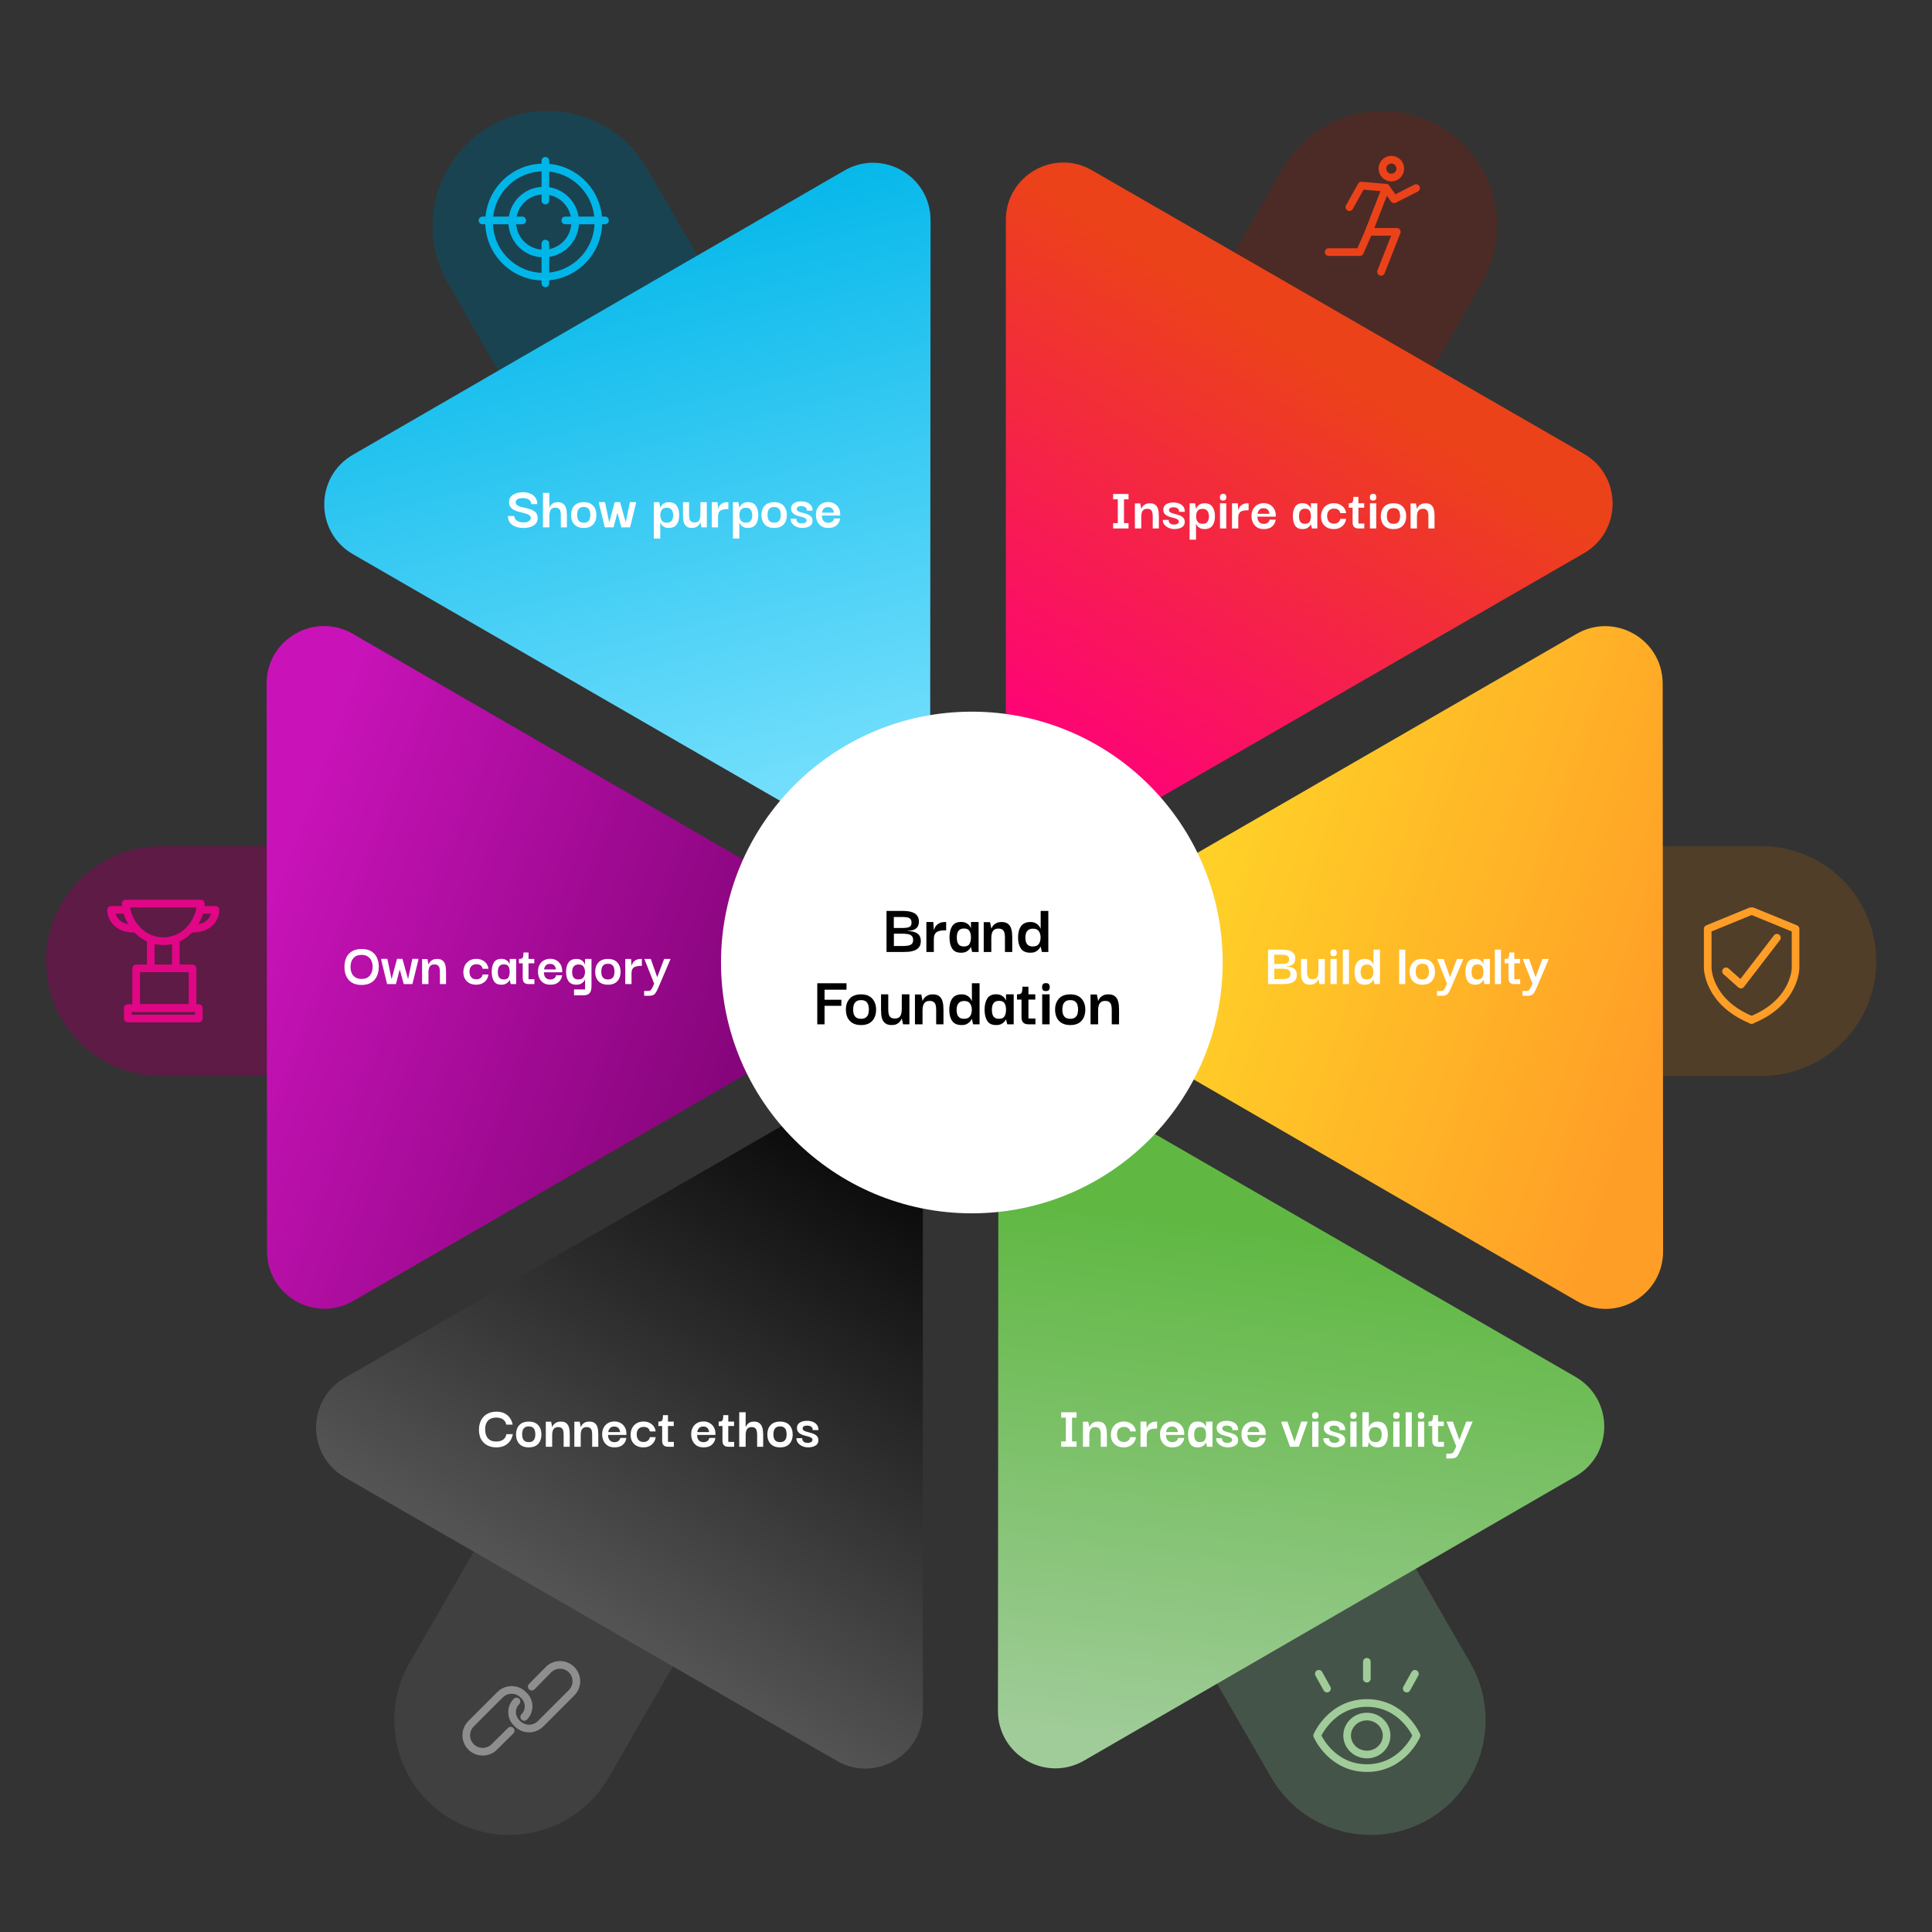 <svg class="object-fit hidden xl:block" viewBox="0 0 828 828" fill="none" xmlns="http://www.w3.org/2000/svg">
<rect x="0" y="0" width="828" height="828" fill="#333333" stroke="none"/>
<path d="M19.695 411.883C19.695 384.695 41.736 362.654 68.924 362.654H164.101V461.113H68.924C41.736 461.113 19.695 439.072 19.695 411.883Z" fill="#5D1B46"/>
<path d="M804.082 411.884C804.082 439.073 782.041 461.113 754.853 461.113L659.677 461.113L659.677 362.655L754.853 362.655C782.041 362.655 804.082 384.696 804.082 411.884Z" fill="#503E29"/>
<path d="M612.056 779.805C588.51 793.4 558.402 785.332 544.807 761.786L497.219 679.361L582.486 630.132L630.075 712.557C643.669 736.103 635.601 766.211 612.056 779.805Z" fill="#455448"/>
<path d="M193.606 779.806C170.06 766.212 161.993 736.104 175.587 712.558L223.175 630.133L308.443 679.362L260.855 761.787C247.26 785.333 217.152 793.4 193.606 779.806Z" fill="#404040"/>
<path d="M210.015 54.152C233.561 40.557 263.669 48.625 277.263 72.171L324.851 154.596L239.584 203.825L191.996 121.4C178.401 97.854 186.469 67.746 210.015 54.152Z" fill="#1A4351"/>
<path d="M616.976 54.151C640.522 67.745 648.589 97.853 634.995 121.399L587.407 203.824L502.139 154.595L549.727 72.17C563.322 48.624 593.43 40.557 616.976 54.151Z" fill="#4C2B26"/>
<path fill-rule="evenodd" clip-rule="evenodd" d="M147.796 590.487C131.365 599.957 131.365 623.669 147.796 633.139L358.597 754.638C375.007 764.096 395.504 752.253 395.504 733.313V490.313C395.504 471.373 375.007 459.529 358.597 468.987L147.796 590.487Z" fill="url(#paint0_linear_100_33)"/>
<path fill-rule="evenodd" clip-rule="evenodd" d="M151.201 271.641C134.784 262.147 114.249 274.003 114.263 292.967L114.442 536.277C114.456 555.217 134.961 567.045 151.364 557.575L361.808 436.076C378.21 426.606 378.219 402.933 361.823 393.451L151.201 271.641Z" fill="url(#paint1_linear_100_33)"/>
<path fill-rule="evenodd" clip-rule="evenodd" d="M398.815 94.41C398.829 75.445 378.294 63.59 361.878 73.084L151.255 194.894C134.859 204.376 134.868 228.048 151.271 237.519L361.714 359.018C378.117 368.488 398.622 356.66 398.636 337.719L398.815 94.41Z" fill="url(#paint2_linear_100_33)"/>
<path fill-rule="evenodd" clip-rule="evenodd" d="M678.783 237.128C695.213 227.658 695.213 203.947 678.783 194.476L467.981 72.977C451.571 63.519 431.075 75.362 431.075 94.303L431.075 337.302C431.075 356.242 451.571 368.086 467.981 358.628L678.783 237.128Z" fill="url(#paint3_linear_100_33)"/>
<path fill-rule="evenodd" clip-rule="evenodd" d="M675.815 557.613C692.232 567.107 712.767 555.251 712.753 536.287L712.574 292.977C712.56 274.037 692.054 262.209 675.652 271.679L465.208 393.178C448.805 402.648 448.797 426.321 465.192 435.803L675.815 557.613Z" fill="url(#paint4_linear_100_33)"/>
<path fill-rule="evenodd" clip-rule="evenodd" d="M427.689 733.203C427.675 752.168 448.21 764.024 464.626 754.529L675.249 632.719C691.645 623.237 691.636 599.565 675.233 590.095L464.79 468.595C448.387 459.125 427.882 470.954 427.868 489.894L427.689 733.203Z" fill="url(#paint5_linear_100_33)"/>
<path d="M224.246 226.289C223.441 226.289 222.644 226.193 221.857 226C221.086 225.807 220.386 225.51 219.756 225.107C219.126 224.705 218.627 224.18 218.26 223.532C217.892 222.867 217.7 222.07 217.682 221.143H220.386C220.386 221.23 220.421 221.423 220.491 221.72C220.561 222 220.719 222.307 220.964 222.639C221.226 222.972 221.629 223.261 222.172 223.506C222.732 223.751 223.484 223.873 224.43 223.873C225.462 223.873 226.224 223.681 226.714 223.296C227.222 222.911 227.475 222.499 227.475 222.062C227.475 221.572 227.3 221.186 226.95 220.906C226.618 220.609 226.163 220.373 225.585 220.198C225.025 220.005 224.403 219.83 223.721 219.672C223.056 219.515 222.382 219.34 221.699 219.147C221.034 218.937 220.421 218.666 219.861 218.333C219.319 217.983 218.89 217.537 218.575 216.994C218.26 216.452 218.12 215.76 218.155 214.92C218.242 213.677 218.837 212.706 219.94 212.006C221.043 211.306 222.504 210.956 224.325 210.956C225.375 210.956 226.346 211.148 227.239 211.533C228.149 211.901 228.876 212.461 229.418 213.214C229.978 213.949 230.258 214.894 230.258 216.049H227.659C227.659 215.507 227.537 215.069 227.292 214.736C227.046 214.386 226.731 214.124 226.346 213.949C225.979 213.756 225.585 213.634 225.165 213.581C224.745 213.511 224.368 213.476 224.036 213.476C223.161 213.476 222.434 213.625 221.857 213.922C221.297 214.22 221.016 214.658 221.016 215.235C220.999 215.725 221.165 216.119 221.515 216.417C221.865 216.714 222.329 216.951 222.907 217.126C223.484 217.301 224.115 217.458 224.797 217.598C225.48 217.738 226.163 217.913 226.845 218.123C227.528 218.316 228.149 218.578 228.709 218.911C229.269 219.226 229.707 219.664 230.022 220.224C230.337 220.766 230.468 221.475 230.416 222.35C230.346 223.593 229.742 224.565 228.604 225.265C227.467 225.947 226.014 226.289 224.246 226.289ZM232.692 226V211.218H235.449V217.546H235.501C235.519 217.493 235.58 217.353 235.685 217.126C235.808 216.881 235.991 216.609 236.236 216.312C236.499 216.014 236.849 215.76 237.287 215.55C237.742 215.323 238.311 215.209 238.993 215.209C239.938 215.209 240.682 215.41 241.225 215.813C241.768 216.198 242.161 216.688 242.407 217.283C242.652 217.878 242.8 218.491 242.853 219.121C242.923 219.751 242.958 220.303 242.958 220.775V226H240.359V220.749C240.359 220.171 240.297 219.646 240.175 219.174C240.07 218.683 239.851 218.298 239.518 218.018C239.186 217.721 238.678 217.572 237.996 217.572C237.313 217.572 236.788 217.73 236.42 218.045C236.053 218.36 235.799 218.771 235.659 219.279C235.519 219.769 235.449 220.294 235.449 220.854V226H232.692ZM250.192 226.263C248.966 226.263 247.951 226.026 247.146 225.554C246.341 225.081 245.737 224.433 245.334 223.611C244.932 222.771 244.731 221.817 244.731 220.749C244.713 219.139 245.159 217.817 246.07 216.784C246.997 215.734 248.371 215.209 250.192 215.209C251.96 215.209 253.299 215.717 254.209 216.732C255.136 217.747 255.6 219.086 255.6 220.749C255.6 221.782 255.408 222.718 255.023 223.558C254.638 224.398 254.042 225.064 253.237 225.554C252.432 226.026 251.417 226.263 250.192 226.263ZM250.192 224.005C250.962 224.005 251.548 223.838 251.951 223.506C252.371 223.173 252.651 222.753 252.791 222.245C252.931 221.72 253.001 221.195 253.001 220.67C253.001 220.128 252.931 219.594 252.791 219.069C252.651 218.543 252.371 218.115 251.951 217.782C251.548 217.449 250.962 217.283 250.192 217.283C249.404 217.283 248.8 217.458 248.38 217.808C247.977 218.141 247.697 218.57 247.54 219.095C247.4 219.602 247.33 220.128 247.33 220.67C247.33 221.195 247.4 221.72 247.54 222.245C247.697 222.753 247.977 223.173 248.38 223.506C248.8 223.838 249.404 224.005 250.192 224.005ZM259.189 226L256.668 215.655V215.183H259.294L261.079 223.768H261.132L263.442 215.183H265.753L268.142 223.768H268.195L269.98 215.183H272.579V215.655L270.032 226H266.304L264.624 219.83H264.571L262.97 226H259.189ZM286.587 226.263C285.922 226.263 285.362 226.166 284.907 225.974C284.469 225.764 284.11 225.519 283.83 225.239C283.568 224.959 283.366 224.705 283.226 224.477C283.104 224.25 283.034 224.118 283.016 224.083H282.964V230.805H280.207V215.209H282.544L282.99 217.572H283.042C283.06 217.519 283.121 217.371 283.226 217.126C283.349 216.881 283.533 216.609 283.778 216.312C284.04 216.014 284.399 215.76 284.854 215.55C285.309 215.323 285.878 215.209 286.561 215.209C288.171 215.209 289.326 215.725 290.026 216.758C290.727 217.791 291.077 219.139 291.077 220.801C291.077 222.464 290.718 223.795 290 224.792C289.283 225.772 288.145 226.263 286.587 226.263ZM285.773 224.005C286.508 224.005 287.068 223.856 287.453 223.558C287.856 223.243 288.127 222.841 288.267 222.35C288.425 221.843 288.504 221.318 288.504 220.775C288.504 220.233 288.416 219.725 288.241 219.252C288.084 218.762 287.803 218.368 287.401 218.071C286.998 217.756 286.438 217.598 285.721 217.598C284.74 217.598 284.04 217.905 283.62 218.517C283.2 219.112 282.99 219.865 282.99 220.775C282.99 221.72 283.209 222.499 283.646 223.112C284.084 223.707 284.793 224.005 285.773 224.005ZM296.569 226.263C295.624 226.263 294.889 226.079 294.364 225.711C293.838 225.344 293.453 224.871 293.208 224.293C292.981 223.716 292.841 223.112 292.788 222.482C292.736 221.834 292.709 221.248 292.709 220.723V215.209H295.309V220.723C295.309 221.265 295.361 221.782 295.466 222.272C295.571 222.762 295.79 223.156 296.123 223.453C296.473 223.751 296.998 223.9 297.698 223.9C298.381 223.9 298.897 223.751 299.247 223.453C299.597 223.138 299.833 222.744 299.956 222.272C300.078 221.799 300.148 221.309 300.166 220.801L300.192 215.209H302.923V226H300.639L300.192 223.952H300.14C300.105 224.057 300.017 224.232 299.877 224.477C299.737 224.722 299.527 224.985 299.247 225.265C298.984 225.545 298.634 225.781 298.197 225.974C297.759 226.166 297.217 226.263 296.569 226.263ZM305.048 226V215.209H307.542L307.726 218.202C307.831 217.747 308.032 217.292 308.33 216.837C308.645 216.364 309.074 215.979 309.616 215.682C310.176 215.367 310.894 215.209 311.769 215.209H312.163V218.202H311.769C310.264 218.202 309.214 218.447 308.619 218.937C308.024 219.41 307.726 220.215 307.726 221.353V226H305.048ZM320.483 226.263C319.818 226.263 319.258 226.166 318.803 225.974C318.365 225.764 318.006 225.519 317.726 225.239C317.464 224.959 317.263 224.705 317.123 224.477C317 224.25 316.93 224.118 316.913 224.083H316.86V230.805H314.103V215.209H316.44L316.886 217.572H316.939C316.956 217.519 317.018 217.371 317.123 217.126C317.245 216.881 317.429 216.609 317.674 216.312C317.936 216.014 318.295 215.76 318.75 215.55C319.205 215.323 319.774 215.209 320.457 215.209C322.067 215.209 323.223 215.725 323.923 216.758C324.623 217.791 324.973 219.139 324.973 220.801C324.973 222.464 324.614 223.795 323.896 224.792C323.179 225.772 322.041 226.263 320.483 226.263ZM319.669 224.005C320.404 224.005 320.965 223.856 321.35 223.558C321.752 223.243 322.024 222.841 322.164 222.35C322.321 221.843 322.4 221.318 322.4 220.775C322.4 220.233 322.312 219.725 322.137 219.252C321.98 218.762 321.7 218.368 321.297 218.071C320.895 217.756 320.334 217.598 319.617 217.598C318.637 217.598 317.936 217.905 317.516 218.517C317.096 219.112 316.886 219.865 316.886 220.775C316.886 221.72 317.105 222.499 317.543 223.112C317.98 223.707 318.689 224.005 319.669 224.005ZM331.804 226.263C330.579 226.263 329.564 226.026 328.759 225.554C327.954 225.081 327.35 224.433 326.947 223.611C326.544 222.771 326.343 221.817 326.343 220.749C326.326 219.139 326.772 217.817 327.682 216.784C328.61 215.734 329.984 215.209 331.804 215.209C333.572 215.209 334.911 215.717 335.821 216.732C336.749 217.747 337.213 219.086 337.213 220.749C337.213 221.782 337.02 222.718 336.635 223.558C336.25 224.398 335.655 225.064 334.85 225.554C334.045 226.026 333.03 226.263 331.804 226.263ZM331.804 224.005C332.574 224.005 333.161 223.838 333.563 223.506C333.984 223.173 334.264 222.753 334.404 222.245C334.544 221.72 334.614 221.195 334.614 220.67C334.614 220.128 334.544 219.594 334.404 219.069C334.264 218.543 333.984 218.115 333.563 217.782C333.161 217.449 332.574 217.283 331.804 217.283C331.017 217.283 330.413 217.458 329.993 217.808C329.59 218.141 329.31 218.57 329.153 219.095C329.012 219.602 328.942 220.128 328.942 220.67C328.942 221.195 329.012 221.72 329.153 222.245C329.31 222.753 329.59 223.173 329.993 223.506C330.413 223.838 331.017 224.005 331.804 224.005ZM343.637 226.263C343.182 226.263 342.674 226.184 342.114 226.026C341.572 225.869 341.047 225.632 340.539 225.317C340.049 225.002 339.638 224.6 339.305 224.11C338.99 223.602 338.832 223.007 338.832 222.324H341.3C341.3 222.359 341.309 222.482 341.327 222.692C341.344 222.884 341.414 223.112 341.537 223.374C341.677 223.619 341.904 223.838 342.219 224.031C342.534 224.223 342.99 224.32 343.585 224.32C344.285 224.32 344.81 224.197 345.16 223.952C345.51 223.69 345.685 223.392 345.685 223.059C345.685 222.674 345.519 222.377 345.186 222.167C344.871 221.939 344.46 221.755 343.952 221.615C343.445 221.475 342.902 221.335 342.324 221.195C341.764 221.038 341.23 220.836 340.723 220.591C340.233 220.346 339.83 220.014 339.515 219.594C339.2 219.156 339.042 218.596 339.042 217.913C339.042 216.916 339.445 216.163 340.25 215.655C341.055 215.13 342.079 214.868 343.322 214.868C344.197 214.868 345.011 215.008 345.764 215.288C346.517 215.55 347.12 215.979 347.575 216.574C348.031 217.152 348.258 217.913 348.258 218.858H345.79C345.808 218.316 345.685 217.913 345.423 217.651C345.177 217.371 344.862 217.178 344.477 217.073C344.11 216.968 343.751 216.916 343.401 216.916C342.771 216.916 342.289 217.029 341.957 217.257C341.642 217.467 341.484 217.747 341.484 218.097C341.484 218.5 341.642 218.815 341.957 219.042C342.289 219.252 342.709 219.427 343.217 219.567C343.742 219.707 344.285 219.856 344.845 220.014C345.423 220.154 345.965 220.346 346.473 220.591C346.998 220.836 347.418 221.169 347.733 221.589C348.066 221.992 348.232 222.534 348.232 223.217C348.232 224.25 347.803 225.02 346.945 225.527C346.105 226.018 345.002 226.263 343.637 226.263ZM355.033 226.263C353.79 226.263 352.775 226 351.987 225.475C351.217 224.932 350.64 224.25 350.255 223.427C349.887 222.587 349.694 221.703 349.677 220.775C349.659 219.69 349.861 218.727 350.281 217.887C350.718 217.029 351.331 216.364 352.119 215.892C352.924 215.402 353.869 215.156 354.954 215.156C355.917 215.156 356.775 215.367 357.527 215.787C358.298 216.207 358.91 216.802 359.365 217.572C359.82 218.325 360.057 219.217 360.074 220.25C360.074 220.285 360.074 220.381 360.074 220.539C360.074 220.696 360.074 220.828 360.074 220.933H352.224C352.224 221.93 352.469 222.701 352.959 223.243C353.449 223.768 354.123 224.031 354.981 224.031C355.646 224.031 356.197 223.865 356.635 223.532C357.09 223.199 357.361 222.762 357.449 222.219H360.048C359.925 223.357 359.435 224.32 358.578 225.107C357.72 225.877 356.538 226.263 355.033 226.263ZM352.303 219.725H357.396C357.379 219.602 357.335 219.41 357.265 219.147C357.212 218.885 357.099 218.613 356.923 218.333C356.766 218.053 356.521 217.817 356.188 217.624C355.856 217.432 355.427 217.336 354.902 217.336C354.202 217.336 353.668 217.484 353.3 217.782C352.95 218.062 352.696 218.395 352.539 218.78C352.399 219.147 352.32 219.462 352.303 219.725Z" fill="white"/>
<path d="M154.978 422.123C152.597 422.123 150.777 421.432 149.517 420.049C148.256 418.649 147.626 416.767 147.626 414.404C147.626 412.846 147.897 411.499 148.44 410.361C148.983 409.206 149.797 408.313 150.882 407.683C151.985 407.035 153.35 406.711 154.978 406.711C157.393 406.711 159.222 407.412 160.465 408.812C161.708 410.195 162.329 412.059 162.329 414.404C162.329 415.927 162.049 417.275 161.489 418.448C160.929 419.603 160.106 420.504 159.021 421.152C157.936 421.8 156.588 422.123 154.978 422.123ZM154.951 419.55C156.527 419.55 157.708 419.06 158.496 418.08C159.301 417.1 159.704 415.875 159.704 414.404C159.704 413.407 159.529 412.523 159.179 411.753C158.829 410.965 158.303 410.352 157.603 409.915C156.903 409.46 156.019 409.232 154.951 409.232C153.411 409.232 152.238 409.705 151.433 410.65C150.628 411.595 150.225 412.846 150.225 414.404C150.225 415.367 150.392 416.242 150.724 417.03C151.074 417.8 151.599 418.413 152.3 418.868C153 419.323 153.884 419.55 154.951 419.55ZM165.908 421.756L163.387 411.411V410.939H166.013L167.798 419.524H167.851L170.161 410.939H172.472L174.861 419.524H174.914L176.699 410.939H179.298V411.411L176.752 421.756H173.023L171.343 415.586H171.29L169.689 421.756H165.908ZM180.893 421.756V411.017H183.177L183.624 413.302H183.676C183.694 413.249 183.755 413.109 183.86 412.881C183.983 412.636 184.175 412.365 184.438 412.068C184.718 411.77 185.085 411.516 185.54 411.306C186.013 411.079 186.599 410.965 187.299 410.965C188.262 410.965 189.006 411.157 189.531 411.542C190.056 411.928 190.433 412.418 190.66 413.013C190.888 413.59 191.028 414.194 191.08 414.824C191.133 415.455 191.159 416.023 191.159 416.531V421.756H188.533V416.505C188.533 415.927 188.481 415.402 188.376 414.929C188.271 414.439 188.043 414.054 187.693 413.774C187.361 413.477 186.862 413.328 186.197 413.328C185.497 413.328 184.963 413.485 184.595 413.8C184.228 414.116 183.974 414.527 183.834 415.034C183.694 415.525 183.624 416.05 183.624 416.61V421.756H180.893ZM204.04 422.018C203.025 422.018 202.106 421.817 201.283 421.415C200.46 420.994 199.804 420.382 199.314 419.577C198.824 418.754 198.579 417.756 198.579 416.584C198.614 415.411 198.867 414.404 199.34 413.564C199.83 412.724 200.478 412.076 201.283 411.621C202.106 411.166 203.042 410.939 204.092 410.939C205.16 410.939 206.07 411.149 206.823 411.569C207.593 411.971 208.188 412.505 208.608 413.17C209.028 413.818 209.265 414.492 209.317 415.192H206.849C206.587 413.897 205.694 413.249 204.171 413.249C203.226 413.249 202.491 413.538 201.966 414.116C201.458 414.693 201.204 415.446 201.204 416.373C201.204 417.389 201.449 418.203 201.939 418.815C202.447 419.41 203.191 419.708 204.171 419.708C204.836 419.708 205.414 419.533 205.904 419.183C206.412 418.833 206.727 418.316 206.849 417.634H209.317C209.265 418.386 209.02 419.095 208.582 419.76C208.162 420.426 207.567 420.968 206.797 421.388C206.044 421.808 205.125 422.018 204.04 422.018ZM214.851 422.018C213.363 422.018 212.304 421.511 211.674 420.496C211.044 419.48 210.728 418.15 210.728 416.505C210.728 414.842 211.044 413.503 211.674 412.488C212.321 411.455 213.38 410.939 214.851 410.939C215.691 410.939 216.356 411.087 216.846 411.385C217.336 411.665 217.704 411.98 217.949 412.33C218.194 412.68 218.343 412.943 218.395 413.118H218.448V410.965H221.204V421.756H218.894L218.448 419.997H218.395C218.343 420.154 218.185 420.399 217.922 420.732C217.677 421.047 217.301 421.345 216.793 421.625C216.303 421.887 215.656 422.018 214.851 422.018ZM215.953 419.76C216.933 419.76 217.59 419.454 217.922 418.841C218.273 418.211 218.448 417.441 218.448 416.531C218.448 415.568 218.273 414.789 217.922 414.194C217.572 413.599 216.916 413.302 215.953 413.302C215.271 413.302 214.737 413.45 214.352 413.748C213.984 414.045 213.722 414.439 213.564 414.929C213.424 415.402 213.354 415.936 213.354 416.531C213.354 417.126 213.424 417.669 213.564 418.159C213.722 418.649 213.984 419.043 214.352 419.34C214.737 419.62 215.271 419.76 215.953 419.76ZM226.59 421.756C225.732 421.756 225.085 421.546 224.647 421.126C224.227 420.706 224.017 420.023 224.017 419.078V412.855H222.389V410.965C222.897 410.965 223.291 410.912 223.571 410.807C223.851 410.702 224.052 410.457 224.175 410.072C224.297 409.687 224.358 409.066 224.358 408.208H226.511V410.965H228.979V412.855H226.511V419.655H229.032V421.756H226.59ZM235.907 422.018C234.664 422.018 233.649 421.756 232.861 421.231C232.091 420.688 231.513 420.005 231.128 419.183C230.761 418.343 230.568 417.459 230.551 416.531C230.533 415.446 230.735 414.483 231.155 413.643C231.592 412.785 232.205 412.12 232.993 411.647C233.798 411.157 234.743 410.912 235.828 410.912C236.791 410.912 237.648 411.122 238.401 411.542C239.171 411.963 239.784 412.558 240.239 413.328C240.694 414.08 240.93 414.973 240.948 416.006C240.948 416.041 240.948 416.137 240.948 416.295C240.948 416.452 240.948 416.584 240.948 416.689H233.098C233.098 417.686 233.343 418.456 233.833 418.999C234.323 419.524 234.997 419.787 235.854 419.787C236.52 419.787 237.071 419.62 237.508 419.288C237.964 418.955 238.235 418.518 238.322 417.975H240.922C240.799 419.113 240.309 420.076 239.451 420.863C238.594 421.633 237.412 422.018 235.907 422.018ZM233.176 415.481H238.27C238.252 415.358 238.209 415.166 238.139 414.903C238.086 414.641 237.972 414.369 237.797 414.089C237.64 413.809 237.395 413.573 237.062 413.38C236.73 413.188 236.301 413.092 235.776 413.092C235.075 413.092 234.542 413.24 234.174 413.538C233.824 413.818 233.57 414.151 233.413 414.536C233.273 414.903 233.194 415.218 233.176 415.481ZM246.013 426.561V424.04H250.739V419.839H250.686C250.669 419.874 250.59 420.005 250.45 420.233C250.328 420.461 250.126 420.714 249.846 420.994C249.566 421.275 249.199 421.52 248.744 421.73C248.306 421.922 247.755 422.018 247.089 422.018C245.497 422.018 244.35 421.511 243.65 420.496C242.95 419.48 242.6 418.159 242.6 416.531C242.6 414.833 242.95 413.485 243.65 412.488C244.368 411.472 245.514 410.965 247.089 410.965C247.79 410.965 248.367 411.079 248.822 411.306C249.277 411.516 249.636 411.77 249.899 412.068C250.161 412.365 250.345 412.636 250.45 412.881C250.573 413.127 250.643 413.275 250.66 413.328H250.713L250.739 410.965H253.496V422.675C253.496 424.11 253.207 425.117 252.629 425.694C252.069 426.272 251.194 426.561 250.004 426.561H246.013ZM247.93 419.76C248.91 419.76 249.619 419.463 250.056 418.868C250.494 418.255 250.713 417.476 250.713 416.531C250.713 415.621 250.503 414.868 250.083 414.273C249.663 413.66 248.962 413.354 247.982 413.354C247.265 413.354 246.704 413.512 246.302 413.827C245.899 414.124 245.61 414.518 245.435 415.008C245.278 415.481 245.199 415.988 245.199 416.531C245.199 417.074 245.269 417.599 245.409 418.106C245.567 418.596 245.838 418.999 246.223 419.314C246.626 419.612 247.194 419.76 247.93 419.76ZM260.548 422.018C259.323 422.018 258.308 421.782 257.503 421.31C256.697 420.837 256.094 420.189 255.691 419.367C255.288 418.526 255.087 417.572 255.087 416.505C255.07 414.894 255.516 413.573 256.426 412.54C257.354 411.49 258.728 410.965 260.548 410.965C262.316 410.965 263.655 411.472 264.565 412.488C265.493 413.503 265.957 414.842 265.957 416.505C265.957 417.537 265.764 418.474 265.379 419.314C264.994 420.154 264.399 420.819 263.594 421.31C262.789 421.782 261.774 422.018 260.548 422.018ZM260.548 419.76C261.318 419.76 261.905 419.594 262.307 419.262C262.728 418.929 263.008 418.509 263.148 418.001C263.288 417.476 263.358 416.951 263.358 416.426C263.358 415.883 263.288 415.35 263.148 414.824C263.008 414.299 262.728 413.87 262.307 413.538C261.905 413.205 261.318 413.039 260.548 413.039C259.761 413.039 259.157 413.214 258.737 413.564C258.334 413.897 258.054 414.326 257.896 414.851C257.756 415.358 257.686 415.883 257.686 416.426C257.686 416.951 257.756 417.476 257.896 418.001C258.054 418.509 258.334 418.929 258.737 419.262C259.157 419.594 259.761 419.76 260.548 419.76ZM267.97 421.756V410.965H270.464L270.648 413.958C270.753 413.503 270.955 413.048 271.252 412.593C271.567 412.12 271.996 411.735 272.539 411.437C273.099 411.122 273.816 410.965 274.692 410.965H275.085V413.958H274.692C273.186 413.958 272.136 414.203 271.541 414.693C270.946 415.166 270.648 415.971 270.648 417.109V421.756H267.97ZM276.071 426.771V424.696H277.725C277.988 424.696 278.215 424.67 278.408 424.618C278.6 424.565 278.793 424.425 278.985 424.198C279.178 423.988 279.397 423.638 279.642 423.147L280.351 421.572L276.15 410.965H278.907L281.663 418.815L284.63 410.965H287.387L282.084 423.41C281.663 424.39 281.278 425.117 280.928 425.589C280.578 426.079 280.184 426.394 279.747 426.534C279.327 426.692 278.784 426.771 278.119 426.771H276.071Z" fill="white"/>
<path d="M212.669 620.306C211.286 620.306 210.035 620.025 208.914 619.465C207.794 618.888 206.901 618.039 206.236 616.919C205.589 615.798 205.265 614.398 205.265 612.718C205.282 611.072 205.615 609.672 206.262 608.517C206.91 607.362 207.794 606.486 208.914 605.891C210.035 605.296 211.312 604.999 212.748 604.999C214.113 604.999 215.277 605.244 216.24 605.734C217.202 606.224 217.972 606.889 218.55 607.729C219.145 608.569 219.53 609.515 219.705 610.565H216.948C216.826 609.795 216.537 609.191 216.082 608.753C215.644 608.298 215.128 607.983 214.533 607.808C213.938 607.615 213.343 607.519 212.748 607.519C211.19 607.519 209.991 607.957 209.151 608.832C208.328 609.707 207.917 610.941 207.917 612.534C207.917 614.232 208.319 615.536 209.124 616.446C209.947 617.356 211.137 617.811 212.695 617.811C213.343 617.811 213.973 617.715 214.585 617.522C215.198 617.312 215.723 616.98 216.161 616.525C216.598 616.052 216.878 615.422 217.001 614.634H219.784C219.592 615.72 219.198 616.691 218.603 617.549C218.025 618.389 217.237 619.063 216.24 619.57C215.259 620.06 214.069 620.306 212.669 620.306ZM226.625 620.306C225.4 620.306 224.385 620.069 223.58 619.597C222.774 619.124 222.171 618.476 221.768 617.654C221.365 616.814 221.164 615.86 221.164 614.792C221.147 613.182 221.593 611.86 222.503 610.827C223.431 609.777 224.805 609.252 226.625 609.252C228.393 609.252 229.732 609.76 230.642 610.775C231.57 611.79 232.034 613.129 232.034 614.792C232.034 615.825 231.841 616.761 231.456 617.601C231.071 618.441 230.476 619.107 229.671 619.597C228.866 620.069 227.851 620.306 226.625 620.306ZM226.625 618.048C227.395 618.048 227.982 617.881 228.384 617.549C228.805 617.216 229.085 616.796 229.225 616.288C229.365 615.763 229.435 615.238 229.435 614.713C229.435 614.17 229.365 613.637 229.225 613.112C229.085 612.586 228.805 612.158 228.384 611.825C227.982 611.492 227.395 611.326 226.625 611.326C225.838 611.326 225.234 611.501 224.814 611.851C224.411 612.184 224.131 612.613 223.973 613.138C223.833 613.645 223.763 614.17 223.763 614.713C223.763 615.238 223.833 615.763 223.973 616.288C224.131 616.796 224.411 617.216 224.814 617.549C225.234 617.881 225.838 618.048 226.625 618.048ZM233.916 620.043V609.304H236.2L236.646 611.589H236.699C236.717 611.536 236.778 611.396 236.883 611.169C237.005 610.924 237.198 610.652 237.46 610.355C237.74 610.057 238.108 609.803 238.563 609.593C239.036 609.366 239.622 609.252 240.322 609.252C241.285 609.252 242.029 609.444 242.554 609.83C243.079 610.215 243.455 610.705 243.683 611.3C243.911 611.877 244.051 612.481 244.103 613.112C244.156 613.742 244.182 614.311 244.182 614.818V620.043H241.556V614.792C241.556 614.214 241.504 613.689 241.399 613.217C241.294 612.726 241.066 612.341 240.716 612.061C240.384 611.764 239.885 611.615 239.22 611.615C238.519 611.615 237.986 611.772 237.618 612.088C237.25 612.403 236.997 612.814 236.857 613.322C236.717 613.812 236.646 614.337 236.646 614.897V620.043H233.916ZM246.146 620.043V609.304H248.431L248.877 611.589H248.929C248.947 611.536 249.008 611.396 249.113 611.169C249.236 610.924 249.428 610.652 249.691 610.355C249.971 610.057 250.338 609.803 250.794 609.593C251.266 609.366 251.852 609.252 252.553 609.252C253.515 609.252 254.259 609.444 254.784 609.83C255.309 610.215 255.686 610.705 255.913 611.3C256.141 611.877 256.281 612.481 256.333 613.112C256.386 613.742 256.412 614.311 256.412 614.818V620.043H253.787V614.792C253.787 614.214 253.734 613.689 253.629 613.217C253.524 612.726 253.297 612.341 252.946 612.061C252.614 611.764 252.115 611.615 251.45 611.615C250.75 611.615 250.216 611.772 249.848 612.088C249.481 612.403 249.227 612.814 249.087 613.322C248.947 613.812 248.877 614.337 248.877 614.897V620.043H246.146ZM263.418 620.306C262.175 620.306 261.16 620.043 260.372 619.518C259.602 618.975 259.024 618.293 258.639 617.47C258.272 616.63 258.079 615.746 258.062 614.818C258.044 613.733 258.245 612.77 258.665 611.93C259.103 611.072 259.716 610.407 260.503 609.935C261.309 609.444 262.254 609.199 263.339 609.199C264.302 609.199 265.159 609.409 265.912 609.83C266.682 610.25 267.295 610.845 267.75 611.615C268.205 612.368 268.441 613.26 268.459 614.293C268.459 614.328 268.459 614.424 268.459 614.582C268.459 614.739 268.459 614.871 268.459 614.976H260.608C260.608 615.973 260.853 616.744 261.344 617.286C261.834 617.811 262.508 618.074 263.365 618.074C264.03 618.074 264.582 617.908 265.019 617.575C265.474 617.242 265.746 616.805 265.833 616.262H268.433C268.31 617.4 267.82 618.363 266.962 619.15C266.105 619.92 264.923 620.306 263.418 620.306ZM260.687 613.768H265.781C265.763 613.645 265.719 613.453 265.649 613.19C265.597 612.928 265.483 612.656 265.308 612.376C265.151 612.096 264.906 611.86 264.573 611.667C264.24 611.475 263.812 611.379 263.286 611.379C262.586 611.379 262.052 611.527 261.685 611.825C261.335 612.105 261.081 612.438 260.923 612.823C260.783 613.19 260.705 613.505 260.687 613.768ZM275.703 620.306C274.688 620.306 273.769 620.104 272.946 619.702C272.124 619.282 271.467 618.669 270.977 617.864C270.487 617.041 270.242 616.043 270.242 614.871C270.277 613.698 270.531 612.691 271.003 611.851C271.493 611.011 272.141 610.363 272.946 609.908C273.769 609.453 274.705 609.226 275.756 609.226C276.823 609.226 277.733 609.436 278.486 609.856C279.256 610.258 279.851 610.792 280.271 611.457C280.692 612.105 280.928 612.779 280.98 613.479H278.512C278.25 612.184 277.357 611.536 275.834 611.536C274.889 611.536 274.154 611.825 273.629 612.403C273.121 612.98 272.867 613.733 272.867 614.661C272.867 615.676 273.112 616.49 273.603 617.102C274.11 617.697 274.854 617.995 275.834 617.995C276.499 617.995 277.077 617.82 277.567 617.47C278.075 617.12 278.39 616.603 278.512 615.921H280.98C280.928 616.674 280.683 617.382 280.245 618.048C279.825 618.713 279.23 619.255 278.46 619.675C277.707 620.095 276.788 620.306 275.703 620.306ZM286.356 620.043C285.499 620.043 284.851 619.833 284.413 619.413C283.993 618.993 283.783 618.31 283.783 617.365V611.142H282.155V609.252C282.663 609.252 283.057 609.199 283.337 609.094C283.617 608.989 283.818 608.744 283.941 608.359C284.063 607.974 284.124 607.353 284.124 606.495H286.277V609.252H288.745V611.142H286.277V617.943H288.798V620.043H286.356ZM301.57 620.306C300.328 620.306 299.312 620.043 298.525 619.518C297.754 618.975 297.177 618.293 296.792 617.47C296.424 616.63 296.232 615.746 296.214 614.818C296.197 613.733 296.398 612.77 296.818 611.93C297.256 611.072 297.868 610.407 298.656 609.935C299.461 609.444 300.406 609.199 301.491 609.199C302.454 609.199 303.312 609.409 304.065 609.83C304.835 610.25 305.447 610.845 305.902 611.615C306.358 612.368 306.594 613.26 306.611 614.293C306.611 614.328 306.611 614.424 306.611 614.582C306.611 614.739 306.611 614.871 306.611 614.976H298.761C298.761 615.973 299.006 616.744 299.496 617.286C299.986 617.811 300.66 618.074 301.518 618.074C302.183 618.074 302.734 617.908 303.172 617.575C303.627 617.242 303.898 616.805 303.986 616.262H306.585C306.463 617.4 305.972 618.363 305.115 619.15C304.257 619.92 303.076 620.306 301.57 620.306ZM298.84 613.768H303.933C303.916 613.645 303.872 613.453 303.802 613.19C303.749 612.928 303.636 612.656 303.461 612.376C303.303 612.096 303.058 611.86 302.726 611.667C302.393 611.475 301.964 611.379 301.439 611.379C300.739 611.379 300.205 611.527 299.837 611.825C299.487 612.105 299.234 612.438 299.076 612.823C298.936 613.19 298.857 613.505 298.84 613.768ZM312.201 620.043C311.344 620.043 310.696 619.833 310.259 619.413C309.839 618.993 309.628 618.31 309.628 617.365V611.142H308.001V609.252C308.508 609.252 308.902 609.199 309.182 609.094C309.462 608.989 309.663 608.744 309.786 608.359C309.909 607.974 309.97 607.353 309.97 606.495H312.123V609.252H314.591V611.142H312.123V617.943H314.643V620.043H312.201ZM316.814 620.043V605.261H319.571V611.589H319.624C319.641 611.536 319.702 611.396 319.807 611.169C319.93 610.924 320.114 610.652 320.359 610.355C320.621 610.057 320.971 609.803 321.409 609.593C321.864 609.366 322.433 609.252 323.116 609.252C324.061 609.252 324.805 609.453 325.347 609.856C325.89 610.241 326.284 610.731 326.529 611.326C326.774 611.921 326.923 612.534 326.975 613.164C327.045 613.794 327.08 614.346 327.08 614.818V620.043H324.481V614.792C324.481 614.214 324.42 613.689 324.297 613.217C324.192 612.726 323.973 612.341 323.641 612.061C323.308 611.764 322.801 611.615 322.118 611.615C321.435 611.615 320.91 611.772 320.543 612.088C320.175 612.403 319.921 612.814 319.781 613.322C319.641 613.812 319.571 614.337 319.571 614.897V620.043H316.814ZM334.314 620.306C333.089 620.306 332.074 620.069 331.268 619.597C330.463 619.124 329.859 618.476 329.457 617.654C329.054 616.814 328.853 615.86 328.853 614.792C328.835 613.182 329.282 611.86 330.192 610.827C331.12 609.777 332.494 609.252 334.314 609.252C336.082 609.252 337.421 609.76 338.331 610.775C339.259 611.79 339.723 613.129 339.723 614.792C339.723 615.825 339.53 616.761 339.145 617.601C338.76 618.441 338.165 619.107 337.36 619.597C336.554 620.069 335.539 620.306 334.314 620.306ZM334.314 618.048C335.084 618.048 335.671 617.881 336.073 617.549C336.493 617.216 336.773 616.796 336.913 616.288C337.053 615.763 337.123 615.238 337.123 614.713C337.123 614.17 337.053 613.637 336.913 613.112C336.773 612.586 336.493 612.158 336.073 611.825C335.671 611.492 335.084 611.326 334.314 611.326C333.526 611.326 332.922 611.501 332.502 611.851C332.1 612.184 331.82 612.613 331.662 613.138C331.522 613.645 331.452 614.17 331.452 614.713C331.452 615.238 331.522 615.763 331.662 616.288C331.82 616.796 332.1 617.216 332.502 617.549C332.922 617.881 333.526 618.048 334.314 618.048ZM346.147 620.306C345.692 620.306 345.184 620.227 344.624 620.069C344.081 619.912 343.556 619.675 343.049 619.36C342.559 619.045 342.147 618.643 341.815 618.153C341.5 617.645 341.342 617.05 341.342 616.367H343.81C343.81 616.402 343.819 616.525 343.836 616.735C343.854 616.927 343.924 617.155 344.046 617.417C344.186 617.662 344.414 617.881 344.729 618.074C345.044 618.266 345.499 618.363 346.094 618.363C346.794 618.363 347.32 618.24 347.67 617.995C348.02 617.732 348.195 617.435 348.195 617.102C348.195 616.717 348.028 616.42 347.696 616.21C347.381 615.982 346.969 615.798 346.462 615.658C345.954 615.518 345.412 615.378 344.834 615.238C344.274 615.081 343.74 614.879 343.232 614.634C342.742 614.389 342.34 614.057 342.025 613.637C341.71 613.199 341.552 612.639 341.552 611.956C341.552 610.959 341.955 610.206 342.76 609.698C343.565 609.173 344.589 608.911 345.832 608.911C346.707 608.911 347.521 609.051 348.274 609.331C349.026 609.593 349.63 610.022 350.085 610.617C350.54 611.195 350.768 611.956 350.768 612.901H348.3C348.317 612.359 348.195 611.956 347.932 611.694C347.687 611.414 347.372 611.221 346.987 611.116C346.619 611.011 346.261 610.959 345.911 610.959C345.28 610.959 344.799 611.072 344.466 611.3C344.151 611.51 343.994 611.79 343.994 612.14C343.994 612.543 344.151 612.858 344.466 613.085C344.799 613.295 345.219 613.47 345.727 613.61C346.252 613.75 346.794 613.899 347.355 614.057C347.932 614.197 348.475 614.389 348.982 614.634C349.508 614.879 349.928 615.212 350.243 615.632C350.575 616.035 350.742 616.577 350.742 617.26C350.742 618.293 350.313 619.063 349.455 619.57C348.615 620.06 347.512 620.306 346.147 620.306Z" fill="white"/>
<path d="M461.388 617.759V620.043H454.797V617.759H456.793V607.572H454.797V605.261H461.388V607.572H459.445V617.759H461.388ZM464.116 620.043V609.304H466.401L466.847 611.589H466.899C466.917 611.536 466.978 611.396 467.083 611.169C467.206 610.924 467.398 610.652 467.661 610.355C467.941 610.057 468.308 609.803 468.764 609.593C469.236 609.366 469.822 609.252 470.523 609.252C471.485 609.252 472.229 609.444 472.754 609.83C473.279 610.215 473.656 610.705 473.883 611.3C474.111 611.877 474.251 612.481 474.303 613.112C474.356 613.742 474.382 614.311 474.382 614.818V620.043H471.757V614.792C471.757 614.214 471.704 613.689 471.599 613.217C471.494 612.726 471.267 612.341 470.916 612.061C470.584 611.764 470.085 611.615 469.42 611.615C468.72 611.615 468.186 611.772 467.818 612.088C467.451 612.403 467.197 612.814 467.057 613.322C466.917 613.812 466.847 614.337 466.847 614.897V620.043H464.116ZM481.545 620.306C480.53 620.306 479.611 620.104 478.788 619.702C477.966 619.282 477.309 618.669 476.819 617.864C476.329 617.041 476.084 616.043 476.084 614.871C476.119 613.698 476.373 612.691 476.846 611.851C477.336 611.011 477.983 610.363 478.788 609.908C479.611 609.453 480.548 609.226 481.598 609.226C482.665 609.226 483.576 609.436 484.328 609.856C485.098 610.258 485.694 610.792 486.114 611.457C486.534 612.105 486.77 612.779 486.823 613.479H484.355C484.092 612.184 483.199 611.536 481.677 611.536C480.731 611.536 479.996 611.825 479.471 612.403C478.963 612.98 478.71 613.733 478.71 614.661C478.71 615.676 478.955 616.49 479.445 617.102C479.952 617.697 480.696 617.995 481.677 617.995C482.342 617.995 482.919 617.82 483.409 617.47C483.917 617.12 484.232 616.603 484.355 615.921H486.823C486.77 616.674 486.525 617.382 486.087 618.048C485.667 618.713 485.072 619.255 484.302 619.675C483.549 620.095 482.63 620.306 481.545 620.306ZM488.785 620.043V609.252H491.279L491.463 612.245C491.568 611.79 491.77 611.335 492.067 610.88C492.382 610.407 492.811 610.022 493.354 609.725C493.914 609.409 494.631 609.252 495.507 609.252H495.9V612.245H495.507C494.001 612.245 492.951 612.49 492.356 612.98C491.761 613.453 491.463 614.258 491.463 615.396V620.043H488.785ZM502.49 620.306C501.247 620.306 500.232 620.043 499.444 619.518C498.674 618.975 498.096 618.293 497.711 617.47C497.343 616.63 497.151 615.746 497.133 614.818C497.116 613.733 497.317 612.77 497.737 611.93C498.175 611.072 498.788 610.407 499.575 609.935C500.38 609.444 501.326 609.199 502.411 609.199C503.373 609.199 504.231 609.409 504.984 609.83C505.754 610.25 506.367 610.845 506.822 611.615C507.277 612.368 507.513 613.26 507.531 614.293C507.531 614.328 507.531 614.424 507.531 614.582C507.531 614.739 507.531 614.871 507.531 614.976H499.68C499.68 615.973 499.925 616.744 500.415 617.286C500.905 617.811 501.579 618.074 502.437 618.074C503.102 618.074 503.654 617.908 504.091 617.575C504.546 617.242 504.818 616.805 504.905 616.262H507.504C507.382 617.4 506.892 618.363 506.034 619.15C505.176 619.92 503.995 620.306 502.49 620.306ZM499.759 613.768H504.853C504.835 613.645 504.791 613.453 504.721 613.19C504.669 612.928 504.555 612.656 504.38 612.376C504.222 612.096 503.977 611.86 503.645 611.667C503.312 611.475 502.883 611.379 502.358 611.379C501.658 611.379 501.124 611.527 500.757 611.825C500.407 612.105 500.153 612.438 499.995 612.823C499.855 613.19 499.776 613.505 499.759 613.768ZM513.278 620.306C511.791 620.306 510.732 619.798 510.101 618.783C509.471 617.767 509.156 616.437 509.156 614.792C509.156 613.129 509.471 611.79 510.101 610.775C510.749 609.742 511.808 609.226 513.278 609.226C514.119 609.226 514.784 609.374 515.274 609.672C515.764 609.952 516.131 610.267 516.376 610.617C516.622 610.967 516.77 611.23 516.823 611.405H516.875V609.252H519.632V620.043H517.322L516.875 618.284H516.823C516.77 618.441 516.613 618.686 516.35 619.019C516.105 619.334 515.729 619.632 515.221 619.912C514.731 620.174 514.083 620.306 513.278 620.306ZM514.381 618.048C515.361 618.048 516.018 617.741 516.35 617.129C516.7 616.498 516.875 615.728 516.875 614.818C516.875 613.855 516.7 613.077 516.35 612.481C516 611.886 515.344 611.589 514.381 611.589C513.698 611.589 513.165 611.737 512.779 612.035C512.412 612.333 512.149 612.726 511.992 613.217C511.852 613.689 511.782 614.223 511.782 614.818C511.782 615.413 511.852 615.956 511.992 616.446C512.149 616.936 512.412 617.33 512.779 617.627C513.165 617.908 513.698 618.048 514.381 618.048ZM526.016 620.306C525.56 620.306 525.053 620.227 524.493 620.069C523.95 619.912 523.425 619.675 522.917 619.36C522.427 619.045 522.016 618.643 521.683 618.153C521.368 617.645 521.211 617.05 521.211 616.367H523.679C523.679 616.402 523.688 616.525 523.705 616.735C523.723 616.927 523.793 617.155 523.915 617.417C524.055 617.662 524.283 617.881 524.598 618.074C524.913 618.266 525.368 618.363 525.963 618.363C526.663 618.363 527.188 618.24 527.538 617.995C527.888 617.732 528.063 617.435 528.063 617.102C528.063 616.717 527.897 616.42 527.565 616.21C527.25 615.982 526.838 615.798 526.331 615.658C525.823 615.518 525.28 615.378 524.703 615.238C524.143 615.081 523.609 614.879 523.101 614.634C522.611 614.389 522.208 614.057 521.893 613.637C521.578 613.199 521.421 612.639 521.421 611.956C521.421 610.959 521.823 610.206 522.629 609.698C523.434 609.173 524.458 608.911 525.7 608.911C526.576 608.911 527.39 609.051 528.142 609.331C528.895 609.593 529.499 610.022 529.954 610.617C530.409 611.195 530.637 611.956 530.637 612.901H528.168C528.186 612.359 528.063 611.956 527.801 611.694C527.556 611.414 527.241 611.221 526.856 611.116C526.488 611.011 526.129 610.959 525.779 610.959C525.149 610.959 524.668 611.072 524.335 611.3C524.02 611.51 523.863 611.79 523.863 612.14C523.863 612.543 524.02 612.858 524.335 613.085C524.668 613.295 525.088 613.47 525.595 613.61C526.121 613.75 526.663 613.899 527.223 614.057C527.801 614.197 528.344 614.389 528.851 614.634C529.376 614.879 529.796 615.212 530.111 615.632C530.444 616.035 530.61 616.577 530.61 617.26C530.61 618.293 530.181 619.063 529.324 619.57C528.484 620.06 527.381 620.306 526.016 620.306ZM537.411 620.306C536.169 620.306 535.153 620.043 534.366 619.518C533.596 618.975 533.018 618.293 532.633 617.47C532.265 616.63 532.073 615.746 532.055 614.818C532.038 613.733 532.239 612.77 532.659 611.93C533.097 611.072 533.709 610.407 534.497 609.935C535.302 609.444 536.247 609.199 537.333 609.199C538.295 609.199 539.153 609.409 539.906 609.83C540.676 610.25 541.289 610.845 541.744 611.615C542.199 612.368 542.435 613.26 542.453 614.293C542.453 614.328 542.453 614.424 542.453 614.582C542.453 614.739 542.453 614.871 542.453 614.976H534.602C534.602 615.973 534.847 616.744 535.337 617.286C535.827 617.811 536.501 618.074 537.359 618.074C538.024 618.074 538.575 617.908 539.013 617.575C539.468 617.242 539.739 616.805 539.827 616.262H542.426C542.304 617.4 541.814 618.363 540.956 619.15C540.098 619.92 538.917 620.306 537.411 620.306ZM534.681 613.768H539.774C539.757 613.645 539.713 613.453 539.643 613.19C539.591 612.928 539.477 612.656 539.302 612.376C539.144 612.096 538.899 611.86 538.567 611.667C538.234 611.475 537.805 611.379 537.28 611.379C536.58 611.379 536.046 611.527 535.679 611.825C535.329 612.105 535.075 612.438 534.917 612.823C534.777 613.19 534.698 613.505 534.681 613.768ZM557.673 609.252H560.298V609.698L556.596 620.043H552.868L549.166 609.725V609.252H551.739L554.758 617.838H554.811L557.673 609.252ZM563.745 608.07C563.167 608.088 562.782 607.957 562.589 607.677C562.414 607.379 562.327 607.029 562.327 606.626C562.327 606.241 562.423 605.909 562.616 605.629C562.808 605.349 563.184 605.209 563.745 605.209C564.287 605.209 564.646 605.349 564.821 605.629C565.014 605.909 565.11 606.241 565.11 606.626C565.11 607.029 565.014 607.37 564.821 607.65C564.646 607.913 564.287 608.053 563.745 608.07ZM562.379 620.043V609.252H565.057V620.043H562.379ZM571.937 620.306C571.482 620.306 570.974 620.227 570.414 620.069C569.872 619.912 569.347 619.675 568.839 619.36C568.349 619.045 567.937 618.643 567.605 618.153C567.29 617.645 567.132 617.05 567.132 616.367H569.6C569.6 616.402 569.609 616.525 569.627 616.735C569.644 616.927 569.714 617.155 569.837 617.417C569.977 617.662 570.204 617.881 570.519 618.074C570.834 618.266 571.289 618.363 571.885 618.363C572.585 618.363 573.11 618.24 573.46 617.995C573.81 617.732 573.985 617.435 573.985 617.102C573.985 616.717 573.819 616.42 573.486 616.21C573.171 615.982 572.76 615.798 572.252 615.658C571.745 615.518 571.202 615.378 570.624 615.238C570.064 615.081 569.53 614.879 569.023 614.634C568.533 614.389 568.13 614.057 567.815 613.637C567.5 613.199 567.342 612.639 567.342 611.956C567.342 610.959 567.745 610.206 568.55 609.698C569.355 609.173 570.379 608.911 571.622 608.911C572.497 608.911 573.311 609.051 574.064 609.331C574.816 609.593 575.42 610.022 575.875 610.617C576.331 611.195 576.558 611.956 576.558 612.901H574.09C574.108 612.359 573.985 611.956 573.722 611.694C573.477 611.414 573.162 611.221 572.777 611.116C572.41 611.011 572.051 610.959 571.701 610.959C571.071 610.959 570.589 611.072 570.257 611.3C569.942 611.51 569.784 611.79 569.784 612.14C569.784 612.543 569.942 612.858 570.257 613.085C570.589 613.295 571.009 613.47 571.517 613.61C572.042 613.75 572.585 613.899 573.145 614.057C573.722 614.197 574.265 614.389 574.773 614.634C575.298 614.879 575.718 615.212 576.033 615.632C576.366 616.035 576.532 616.577 576.532 617.26C576.532 618.293 576.103 619.063 575.245 619.57C574.405 620.06 573.302 620.306 571.937 620.306ZM580.077 608.07C579.5 608.088 579.115 607.957 578.922 607.677C578.747 607.379 578.66 607.029 578.66 606.626C578.66 606.241 578.756 605.909 578.948 605.629C579.141 605.349 579.517 605.209 580.077 605.209C580.62 605.209 580.979 605.349 581.154 605.629C581.346 605.909 581.443 606.241 581.443 606.626C581.443 607.029 581.346 607.37 581.154 607.65C580.979 607.913 580.62 608.053 580.077 608.07ZM578.712 620.043V609.252H581.39V620.043H578.712ZM590.318 620.306C589.67 620.306 589.119 620.209 588.664 620.017C588.209 619.807 587.832 619.562 587.535 619.282C587.255 619.001 587.045 618.748 586.905 618.52C586.782 618.293 586.712 618.161 586.695 618.126H586.642L586.196 620.043H583.885V605.261H586.642V611.615H586.695C586.712 611.562 586.782 611.414 586.905 611.169C587.027 610.924 587.22 610.652 587.482 610.355C587.762 610.057 588.13 609.803 588.585 609.593C589.058 609.366 589.635 609.252 590.318 609.252C591.893 609.252 593.031 609.76 593.731 610.775C594.431 611.79 594.781 613.147 594.781 614.844C594.781 616.49 594.431 617.811 593.731 618.809C593.048 619.807 591.911 620.306 590.318 620.306ZM589.451 618.048C590.169 618.048 590.72 617.899 591.105 617.601C591.508 617.286 591.779 616.884 591.919 616.393C592.077 615.886 592.156 615.361 592.156 614.818C592.156 614.276 592.077 613.768 591.919 613.295C591.762 612.805 591.473 612.411 591.053 612.114C590.65 611.799 590.09 611.641 589.373 611.641C588.392 611.641 587.692 611.948 587.272 612.56C586.87 613.155 586.668 613.908 586.668 614.818C586.668 615.763 586.878 616.542 587.298 617.155C587.736 617.75 588.454 618.048 589.451 618.048ZM598.487 608.07C597.909 608.088 597.524 607.957 597.332 607.677C597.157 607.379 597.069 607.029 597.069 606.626C597.069 606.241 597.165 605.909 597.358 605.629C597.551 605.349 597.927 605.209 598.487 605.209C599.03 605.209 599.388 605.349 599.563 605.629C599.756 605.909 599.852 606.241 599.852 606.626C599.852 607.029 599.756 607.37 599.563 607.65C599.388 607.913 599.03 608.053 598.487 608.07ZM597.122 620.043V609.252H599.8V620.043H597.122ZM602.426 620.043V605.261H605.052V620.043H602.426ZM609.076 608.07C608.499 608.088 608.114 607.957 607.921 607.677C607.746 607.379 607.659 607.029 607.659 606.626C607.659 606.241 607.755 605.909 607.947 605.629C608.14 605.349 608.516 605.209 609.076 605.209C609.619 605.209 609.978 605.349 610.153 605.629C610.345 605.909 610.442 606.241 610.442 606.626C610.442 607.029 610.345 607.37 610.153 607.65C609.978 607.913 609.619 608.053 609.076 608.07ZM607.711 620.043V609.252H610.389V620.043H607.711ZM616.399 620.043C615.542 620.043 614.894 619.833 614.456 619.413C614.036 618.993 613.826 618.31 613.826 617.365V611.142H612.198V609.252C612.706 609.252 613.1 609.199 613.38 609.094C613.66 608.989 613.861 608.744 613.984 608.359C614.106 607.974 614.168 607.353 614.168 606.495H616.321V609.252H618.789V611.142H616.321V617.943H618.841V620.043H616.399ZM619.831 625.058V622.984H621.485C621.747 622.984 621.975 622.957 622.167 622.905C622.36 622.852 622.552 622.712 622.745 622.485C622.938 622.275 623.156 621.925 623.401 621.435L624.11 619.859L619.909 609.252H622.666L625.423 617.102L628.39 609.252H631.147L625.843 621.697C625.423 622.677 625.038 623.404 624.688 623.876C624.338 624.366 623.944 624.681 623.506 624.821C623.086 624.979 622.544 625.058 621.879 625.058H619.831Z" fill="white"/>
<path d="M543.456 421.756V406.974H549.311C549.853 406.974 550.449 407.009 551.096 407.079C551.761 407.149 552.4 407.307 553.013 407.552C553.626 407.797 554.124 408.182 554.509 408.707C554.912 409.232 555.113 409.958 555.113 410.886C555.113 411.446 555 411.963 554.772 412.435C554.562 412.908 554.159 413.302 553.564 413.617C552.987 413.914 552.155 414.089 551.07 414.142V414.221C552.33 414.256 553.302 414.439 553.984 414.772C554.667 415.087 555.14 415.507 555.402 416.032C555.665 416.557 555.796 417.144 555.796 417.791C555.796 418.736 555.586 419.48 555.166 420.023C554.746 420.548 554.203 420.942 553.538 421.204C552.873 421.45 552.173 421.607 551.438 421.677C550.72 421.73 550.055 421.756 549.442 421.756H543.456ZM546.081 413.118H548.996C549.608 413.118 550.177 413.083 550.702 413.013C551.245 412.943 551.674 412.776 551.989 412.514C552.304 412.234 552.462 411.788 552.462 411.175C552.462 410.527 552.295 410.063 551.963 409.783C551.648 409.503 551.228 409.328 550.702 409.258C550.177 409.188 549.608 409.153 548.996 409.153H546.081V413.118ZM546.108 419.603H549.232C549.915 419.603 550.545 419.559 551.122 419.472C551.7 419.384 552.164 419.192 552.514 418.894C552.864 418.579 553.039 418.089 553.039 417.424C553.039 416.741 552.855 416.242 552.488 415.927C552.12 415.595 551.639 415.385 551.044 415.297C550.449 415.209 549.792 415.166 549.075 415.166H546.108V419.603ZM561.43 422.018C560.484 422.018 559.749 421.835 559.224 421.467C558.699 421.099 558.314 420.627 558.069 420.049C557.841 419.472 557.701 418.868 557.649 418.238C557.596 417.59 557.57 417.004 557.57 416.478V410.965H560.169V416.478C560.169 417.021 560.222 417.537 560.327 418.028C560.432 418.518 560.651 418.912 560.983 419.209C561.333 419.507 561.858 419.655 562.559 419.655C563.241 419.655 563.758 419.507 564.108 419.209C564.458 418.894 564.694 418.5 564.817 418.028C564.939 417.555 565.009 417.065 565.027 416.557L565.053 410.965H567.783V421.756H565.499L565.053 419.708H565C564.965 419.813 564.878 419.988 564.738 420.233C564.598 420.478 564.388 420.741 564.108 421.021C563.845 421.301 563.495 421.537 563.057 421.73C562.62 421.922 562.077 422.018 561.43 422.018ZM571.563 409.783C570.985 409.801 570.6 409.67 570.407 409.39C570.232 409.092 570.145 408.742 570.145 408.339C570.145 407.954 570.241 407.622 570.434 407.342C570.626 407.062 571.002 406.921 571.563 406.921C572.105 406.921 572.464 407.062 572.639 407.342C572.832 407.622 572.928 407.954 572.928 408.339C572.928 408.742 572.832 409.083 572.639 409.363C572.464 409.626 572.105 409.766 571.563 409.783ZM570.197 421.756V410.965H572.875V421.756H570.197ZM575.502 421.756V406.974H578.127V421.756H575.502ZM584.961 422.018C583.351 422.018 582.205 421.52 581.522 420.522C580.839 419.507 580.498 418.185 580.498 416.557C580.498 414.859 580.848 413.503 581.548 412.488C582.248 411.472 583.386 410.965 584.961 410.965C585.644 410.965 586.213 411.079 586.668 411.306C587.141 411.516 587.508 411.77 587.771 412.068C588.051 412.365 588.252 412.636 588.375 412.881C588.497 413.127 588.567 413.275 588.585 413.328H588.637V406.974H591.394V421.756H589.083L588.637 419.839H588.585C588.567 419.874 588.488 420.005 588.348 420.233C588.226 420.461 588.016 420.714 587.718 420.994C587.438 421.275 587.071 421.52 586.615 421.73C586.16 421.922 585.609 422.018 584.961 422.018ZM585.828 419.76C586.825 419.76 587.534 419.463 587.954 418.868C588.392 418.255 588.611 417.476 588.611 416.531C588.611 415.621 588.401 414.868 587.981 414.273C587.578 413.66 586.887 413.354 585.907 413.354C585.189 413.354 584.62 413.512 584.2 413.827C583.797 414.124 583.517 414.518 583.36 415.008C583.202 415.481 583.123 415.988 583.123 416.531C583.123 417.074 583.193 417.599 583.334 418.106C583.491 418.596 583.762 418.999 584.147 419.314C584.55 419.612 585.11 419.76 585.828 419.76ZM599.629 421.756V406.974H602.255V421.756H599.629ZM609.588 422.018C608.362 422.018 607.347 421.782 606.542 421.31C605.737 420.837 605.133 420.189 604.73 419.367C604.328 418.526 604.126 417.572 604.126 416.505C604.109 414.894 604.555 413.573 605.465 412.54C606.393 411.49 607.767 410.965 609.588 410.965C611.355 410.965 612.694 411.472 613.605 412.488C614.532 413.503 614.996 414.842 614.996 416.505C614.996 417.537 614.804 418.474 614.419 419.314C614.034 420.154 613.438 420.819 612.633 421.31C611.828 421.782 610.813 422.018 609.588 422.018ZM609.588 419.76C610.358 419.76 610.944 419.594 611.347 419.262C611.767 418.929 612.047 418.509 612.187 418.001C612.327 417.476 612.397 416.951 612.397 416.426C612.397 415.883 612.327 415.35 612.187 414.824C612.047 414.299 611.767 413.87 611.347 413.538C610.944 413.205 610.358 413.039 609.588 413.039C608.8 413.039 608.196 413.214 607.776 413.564C607.373 413.897 607.093 414.326 606.936 414.851C606.796 415.358 606.726 415.883 606.726 416.426C606.726 416.951 606.796 417.476 606.936 418.001C607.093 418.509 607.373 418.929 607.776 419.262C608.196 419.594 608.8 419.76 609.588 419.76ZM615.854 426.771V424.696H617.508C617.771 424.696 617.998 424.67 618.191 424.618C618.384 424.565 618.576 424.425 618.769 424.198C618.961 423.988 619.18 423.638 619.425 423.147L620.134 421.572L615.933 410.965H618.69L621.447 418.815L624.414 410.965H627.17L621.867 423.41C621.447 424.39 621.062 425.117 620.712 425.589C620.361 426.079 619.968 426.394 619.53 426.534C619.11 426.692 618.567 426.771 617.902 426.771H615.854ZM632.17 422.018C630.682 422.018 629.623 421.511 628.993 420.496C628.363 419.48 628.047 418.15 628.047 416.505C628.047 414.842 628.363 413.503 628.993 412.488C629.64 411.455 630.699 410.939 632.17 410.939C633.01 410.939 633.675 411.087 634.165 411.385C634.655 411.665 635.023 411.98 635.268 412.33C635.513 412.68 635.662 412.943 635.714 413.118H635.767V410.965H638.523V421.756H636.213L635.767 419.997H635.714C635.662 420.154 635.504 420.399 635.241 420.732C634.996 421.047 634.62 421.345 634.113 421.625C633.622 421.887 632.975 422.018 632.17 422.018ZM633.272 419.76C634.253 419.76 634.909 419.454 635.241 418.841C635.592 418.211 635.767 417.441 635.767 416.531C635.767 415.568 635.592 414.789 635.241 414.194C634.891 413.599 634.235 413.302 633.272 413.302C632.59 413.302 632.056 413.45 631.671 413.748C631.303 414.045 631.041 414.439 630.883 414.929C630.743 415.402 630.673 415.936 630.673 416.531C630.673 417.126 630.743 417.669 630.883 418.159C631.041 418.649 631.303 419.043 631.671 419.34C632.056 419.62 632.59 419.76 633.272 419.76ZM640.653 421.756V406.974H643.279V421.756H640.653ZM649.063 421.756C648.205 421.756 647.557 421.546 647.12 421.126C646.7 420.706 646.49 420.023 646.49 419.078V412.855H644.862V410.965C645.369 410.965 645.763 410.912 646.043 410.807C646.323 410.702 646.525 410.457 646.647 410.072C646.77 409.687 646.831 409.066 646.831 408.208H648.984V410.965H651.452V412.855H648.984V419.655H651.505V421.756H649.063ZM652.494 426.771V424.696H654.148C654.411 424.696 654.638 424.67 654.831 424.618C655.023 424.565 655.216 424.425 655.408 424.198C655.601 423.988 655.82 423.638 656.065 423.147L656.774 421.572L652.573 410.965H655.33L658.086 418.815L661.053 410.965H663.81L658.507 423.41C658.086 424.39 657.701 425.117 657.351 425.589C657.001 426.079 656.607 426.394 656.17 426.534C655.75 426.692 655.207 426.771 654.542 426.771H652.494Z" fill="white"/>
<path d="M483.654 224.196V226.48H477.064V224.196H479.06V214.009H477.064V211.699H483.654V214.009H481.711V224.196H483.654ZM486.383 226.48V215.742H488.667L489.114 218.026H489.166C489.184 217.974 489.245 217.834 489.35 217.606C489.472 217.361 489.665 217.09 489.927 216.792C490.208 216.495 490.575 216.241 491.03 216.031C491.503 215.803 492.089 215.689 492.789 215.689C493.752 215.689 494.496 215.882 495.021 216.267C495.546 216.652 495.922 217.142 496.15 217.737C496.378 218.315 496.518 218.919 496.57 219.549C496.623 220.179 496.649 220.748 496.649 221.256V226.48H494.023V221.229C494.023 220.652 493.971 220.127 493.866 219.654C493.761 219.164 493.533 218.779 493.183 218.499C492.851 218.201 492.352 218.052 491.687 218.052C490.986 218.052 490.453 218.21 490.085 218.525C489.717 218.84 489.464 219.251 489.324 219.759C489.184 220.249 489.114 220.774 489.114 221.334V226.48H486.383ZM503.156 226.743C502.7 226.743 502.193 226.664 501.633 226.507C501.09 226.349 500.565 226.113 500.057 225.798C499.567 225.483 499.156 225.08 498.823 224.59C498.508 224.082 498.351 223.487 498.351 222.805H500.819C500.819 222.84 500.828 222.962 500.845 223.172C500.863 223.365 500.933 223.592 501.055 223.855C501.195 224.1 501.423 224.319 501.738 224.511C502.053 224.704 502.508 224.8 503.103 224.8C503.803 224.8 504.328 224.678 504.678 224.433C505.028 224.17 505.203 223.872 505.203 223.54C505.203 223.155 505.037 222.857 504.705 222.647C504.39 222.42 503.978 222.236 503.471 222.096C502.963 221.956 502.42 221.816 501.843 221.676C501.283 221.518 500.749 221.317 500.241 221.072C499.751 220.827 499.348 220.494 499.033 220.074C498.718 219.637 498.561 219.076 498.561 218.394C498.561 217.396 498.963 216.643 499.769 216.136C500.574 215.611 501.598 215.348 502.84 215.348C503.716 215.348 504.53 215.488 505.282 215.768C506.035 216.031 506.639 216.46 507.094 217.055C507.549 217.632 507.777 218.394 507.777 219.339H505.308C505.326 218.796 505.203 218.394 504.941 218.131C504.696 217.851 504.381 217.659 503.996 217.554C503.628 217.449 503.269 217.396 502.919 217.396C502.289 217.396 501.808 217.51 501.475 217.737C501.16 217.947 501.003 218.227 501.003 218.578C501.003 218.98 501.16 219.295 501.475 219.523C501.808 219.733 502.228 219.908 502.735 220.048C503.261 220.188 503.803 220.337 504.363 220.494C504.941 220.634 505.484 220.827 505.991 221.072C506.516 221.317 506.936 221.649 507.251 222.07C507.584 222.472 507.75 223.015 507.75 223.697C507.75 224.73 507.321 225.5 506.464 226.008C505.624 226.498 504.521 226.743 503.156 226.743ZM516.206 226.743C515.54 226.743 514.98 226.647 514.525 226.454C514.088 226.244 513.729 225.999 513.449 225.719C513.186 225.439 512.985 225.185 512.845 224.958C512.722 224.73 512.652 224.599 512.635 224.564H512.582V231.285H509.825V215.689H512.162L512.609 218.052H512.661C512.679 218 512.74 217.851 512.845 217.606C512.967 217.361 513.151 217.09 513.396 216.792C513.659 216.495 514.018 216.241 514.473 216.031C514.928 215.803 515.497 215.689 516.179 215.689C517.79 215.689 518.945 216.206 519.645 217.239C520.345 218.271 520.695 219.619 520.695 221.282C520.695 222.945 520.336 224.275 519.619 225.273C518.901 226.253 517.763 226.743 516.206 226.743ZM515.392 224.485C516.127 224.485 516.687 224.336 517.072 224.039C517.475 223.724 517.746 223.321 517.886 222.831C518.043 222.323 518.122 221.798 518.122 221.256C518.122 220.713 518.035 220.205 517.86 219.733C517.702 219.243 517.422 218.849 517.019 218.551C516.617 218.236 516.057 218.079 515.339 218.079C514.359 218.079 513.659 218.385 513.239 218.998C512.819 219.593 512.609 220.345 512.609 221.256C512.609 222.201 512.827 222.98 513.265 223.592C513.703 224.187 514.411 224.485 515.392 224.485ZM524.218 214.508C523.641 214.525 523.256 214.394 523.063 214.114C522.888 213.817 522.801 213.466 522.801 213.064C522.801 212.679 522.897 212.346 523.089 212.066C523.282 211.786 523.658 211.646 524.218 211.646C524.761 211.646 525.12 211.786 525.295 212.066C525.487 212.346 525.584 212.679 525.584 213.064C525.584 213.466 525.487 213.808 525.295 214.088C525.12 214.35 524.761 214.49 524.218 214.508ZM522.853 226.48V215.689H525.531V226.48H522.853ZM528 226.48V215.689H530.494L530.678 218.683C530.783 218.227 530.984 217.772 531.282 217.317C531.597 216.845 532.026 216.46 532.569 216.162C533.129 215.847 533.846 215.689 534.721 215.689H535.115V218.683H534.721C533.216 218.683 532.166 218.928 531.571 219.418C530.976 219.89 530.678 220.696 530.678 221.833V226.48H528ZM541.704 226.743C540.462 226.743 539.446 226.48 538.659 225.955C537.889 225.413 537.311 224.73 536.926 223.907C536.558 223.067 536.366 222.183 536.348 221.256C536.331 220.17 536.532 219.208 536.952 218.368C537.39 217.51 538.002 216.845 538.79 216.372C539.595 215.882 540.54 215.637 541.626 215.637C542.588 215.637 543.446 215.847 544.199 216.267C544.969 216.687 545.581 217.282 546.037 218.052C546.492 218.805 546.728 219.698 546.745 220.731C546.745 220.766 546.745 220.862 546.745 221.019C546.745 221.177 546.745 221.308 546.745 221.413H538.895C538.895 222.411 539.14 223.181 539.63 223.724C540.12 224.249 540.794 224.511 541.652 224.511C542.317 224.511 542.868 224.345 543.306 224.012C543.761 223.68 544.032 223.242 544.12 222.7H546.719C546.597 223.837 546.107 224.8 545.249 225.588C544.391 226.358 543.21 226.743 541.704 226.743ZM538.974 220.205H544.067C544.05 220.083 544.006 219.89 543.936 219.628C543.884 219.365 543.77 219.094 543.595 218.814C543.437 218.534 543.192 218.297 542.86 218.105C542.527 217.912 542.098 217.816 541.573 217.816C540.873 217.816 540.339 217.965 539.972 218.262C539.621 218.543 539.368 218.875 539.21 219.26C539.07 219.628 538.991 219.943 538.974 220.205ZM558.211 226.743C556.723 226.743 555.664 226.235 555.034 225.22C554.404 224.205 554.089 222.875 554.089 221.229C554.089 219.567 554.404 218.227 555.034 217.212C555.682 216.18 556.741 215.663 558.211 215.663C559.051 215.663 559.716 215.812 560.206 216.11C560.696 216.39 561.064 216.705 561.309 217.055C561.554 217.405 561.703 217.667 561.755 217.842H561.808V215.689H564.565V226.48H562.254L561.808 224.721H561.755C561.703 224.879 561.545 225.124 561.283 225.457C561.038 225.772 560.661 226.069 560.154 226.349C559.664 226.612 559.016 226.743 558.211 226.743ZM559.314 224.485C560.294 224.485 560.95 224.179 561.283 223.566C561.633 222.936 561.808 222.166 561.808 221.256C561.808 220.293 561.633 219.514 561.283 218.919C560.933 218.324 560.276 218.026 559.314 218.026C558.631 218.026 558.097 218.175 557.712 218.473C557.344 218.77 557.082 219.164 556.924 219.654C556.784 220.127 556.714 220.66 556.714 221.256C556.714 221.851 556.784 222.393 556.924 222.883C557.082 223.374 557.344 223.767 557.712 224.065C558.097 224.345 558.631 224.485 559.314 224.485ZM571.605 226.743C570.589 226.743 569.67 226.542 568.848 226.139C568.025 225.719 567.369 225.106 566.879 224.301C566.388 223.479 566.143 222.481 566.143 221.308C566.178 220.135 566.432 219.129 566.905 218.289C567.395 217.449 568.043 216.801 568.848 216.346C569.67 215.891 570.607 215.663 571.657 215.663C572.725 215.663 573.635 215.873 574.388 216.293C575.158 216.696 575.753 217.23 576.173 217.895C576.593 218.543 576.829 219.216 576.882 219.917H574.414C574.151 218.621 573.259 217.974 571.736 217.974C570.791 217.974 570.055 218.262 569.53 218.84C569.023 219.418 568.769 220.17 568.769 221.098C568.769 222.113 569.014 222.927 569.504 223.54C570.012 224.135 570.756 224.433 571.736 224.433C572.401 224.433 572.979 224.258 573.469 223.907C573.976 223.557 574.291 223.041 574.414 222.358H576.882C576.829 223.111 576.584 223.82 576.147 224.485C575.727 225.15 575.132 225.693 574.361 226.113C573.609 226.533 572.69 226.743 571.605 226.743ZM582.258 226.48C581.4 226.48 580.752 226.27 580.315 225.85C579.895 225.43 579.685 224.748 579.685 223.802V217.58H578.057V215.689C578.564 215.689 578.958 215.637 579.238 215.532C579.518 215.427 579.72 215.182 579.842 214.797C579.965 214.412 580.026 213.79 580.026 212.933H582.179V215.689H584.647V217.58H582.179V224.38H584.699V226.48H582.258ZM588.498 214.508C587.921 214.525 587.536 214.394 587.343 214.114C587.168 213.817 587.081 213.466 587.081 213.064C587.081 212.679 587.177 212.346 587.369 212.066C587.562 211.786 587.938 211.646 588.498 211.646C589.041 211.646 589.4 211.786 589.575 212.066C589.767 212.346 589.864 212.679 589.864 213.064C589.864 213.466 589.767 213.808 589.575 214.088C589.4 214.35 589.041 214.49 588.498 214.508ZM587.133 226.48V215.689H589.811V226.48H587.133ZM597.242 226.743C596.017 226.743 595.002 226.507 594.197 226.034C593.391 225.562 592.788 224.914 592.385 224.091C591.982 223.251 591.781 222.297 591.781 221.229C591.764 219.619 592.21 218.297 593.12 217.265C594.048 216.215 595.422 215.689 597.242 215.689C599.01 215.689 600.349 216.197 601.259 217.212C602.187 218.227 602.651 219.567 602.651 221.229C602.651 222.262 602.458 223.199 602.073 224.039C601.688 224.879 601.093 225.544 600.288 226.034C599.483 226.507 598.467 226.743 597.242 226.743ZM597.242 224.485C598.012 224.485 598.599 224.319 599.001 223.986C599.421 223.654 599.701 223.234 599.842 222.726C599.982 222.201 600.052 221.676 600.052 221.151C600.052 220.608 599.982 220.074 599.842 219.549C599.701 219.024 599.421 218.595 599.001 218.262C598.599 217.93 598.012 217.764 597.242 217.764C596.455 217.764 595.851 217.939 595.431 218.289C595.028 218.621 594.748 219.05 594.59 219.575C594.45 220.083 594.38 220.608 594.38 221.151C594.38 221.676 594.45 222.201 594.59 222.726C594.748 223.234 595.028 223.654 595.431 223.986C595.851 224.319 596.455 224.485 597.242 224.485ZM604.533 226.48V215.742H606.817L607.263 218.026H607.316C607.333 217.974 607.395 217.834 607.5 217.606C607.622 217.361 607.815 217.09 608.077 216.792C608.357 216.495 608.725 216.241 609.18 216.031C609.653 215.803 610.239 215.689 610.939 215.689C611.902 215.689 612.646 215.882 613.171 216.267C613.696 216.652 614.072 217.142 614.3 217.737C614.527 218.315 614.667 218.919 614.72 219.549C614.773 220.179 614.799 220.748 614.799 221.256V226.48H612.173V221.229C612.173 220.652 612.121 220.127 612.016 219.654C611.911 219.164 611.683 218.779 611.333 218.499C611 218.201 610.502 218.052 609.836 218.052C609.136 218.052 608.602 218.21 608.235 218.525C607.867 218.84 607.614 219.251 607.473 219.759C607.333 220.249 607.263 220.774 607.263 221.334V226.48H604.533Z" fill="white"/>
<circle cx="233.026" cy="95.175" r="23.417" stroke="#00B6E9" stroke-width="3.282"/>
<circle cx="233.026" cy="95.176" r="13.483" stroke="#00B6E9" stroke-width="3.282"/>
<path d="M233.738 104.4V121.431" stroke="#00B6E9" stroke-width="3.282" stroke-linecap="round" stroke-linejoin="round"/>
<path d="M233.738 68.92V85.951" stroke="#00B6E9" stroke-width="3.282" stroke-linecap="round" stroke-linejoin="round"/>
<path d="M242.25 94.465L259.281 94.465" stroke="#00B6E9" stroke-width="3.282" stroke-linecap="round" stroke-linejoin="round"/>
<path d="M206.77 94.467L223.8 94.467" stroke="#00B6E9" stroke-width="3.282" stroke-linecap="round" stroke-linejoin="round"/>
<path d="M53.886 387.27L86.102 387.27C85.778 391.628 83.947 395.704 80.963 398.709C78.005 401.708 74.076 403.381 69.99 403.381C65.905 403.381 61.976 401.708 59.018 398.709C56.032 395.706 54.201 391.63 53.879 387.272L53.886 387.27Z" stroke="#E10685" stroke-width="3.282" stroke-linecap="round" stroke-linejoin="round"/>
<path d="M64.606 403.381V414.122" stroke="#E10685" stroke-width="3.282" stroke-linecap="round" stroke-linejoin="round"/>
<path d="M75.356 403.381V414.122" stroke="#E10685" stroke-width="3.282" stroke-linecap="round" stroke-linejoin="round"/>
<rect x="58.352" y="415.018" width="24.167" height="17.006" stroke="#E10685" stroke-width="3.282" stroke-linejoin="round"/>
<rect x="54.77" y="432.023" width="30.433" height="4.475" stroke="#E10685" stroke-width="3.282" stroke-linejoin="round"/>
<path d="M86.25 389.955H92.361C92.361 392.64 90.392 398.011 82.516 398.011" stroke="#E10685" stroke-width="3.282" stroke-linecap="round" stroke-linejoin="round"/>
<path d="M53.715 389.955H47.603C47.603 392.64 49.573 398.011 57.449 398.011" stroke="#E10685" stroke-width="3.282" stroke-linecap="round" stroke-linejoin="round"/>
<path d="M218.866 741.719L211.831 748.701C209.079 751.432 204.637 751.424 201.895 748.682V748.682C199.146 745.933 199.146 741.477 201.895 738.728L214.305 726.318C217.049 723.574 221.497 723.574 224.24 726.318L224.654 726.732C227.169 729.247 227.169 733.325 224.654 735.84V735.84" stroke="#8E8E8E" stroke-width="3.282" stroke-linecap="round"/>
<path d="M227.892 722.848L235.025 715.608C237.753 712.841 242.213 712.824 244.961 715.572V715.572C247.694 718.306 247.694 722.737 244.961 725.471L231.695 738.736C228.952 741.48 224.503 741.48 221.76 738.736L221.346 738.322C218.831 735.808 218.831 731.73 221.346 729.215V729.215" stroke="#8E8E8E" stroke-width="3.282" stroke-linecap="round"/>
<path d="M585.803 751.938C590.473 751.938 594.259 748.297 594.259 743.805C594.259 739.313 590.473 735.672 585.803 735.672C581.133 735.672 577.348 739.313 577.348 743.805C577.348 748.297 581.133 751.938 585.803 751.938Z" stroke="#A0CC99" stroke-width="3.282"/>
<path d="M585.798 729.852C601.119 729.852 607.096 743.806 607.096 743.806C607.096 743.806 601.119 757.759 585.798 757.759C570.477 757.759 564.5 743.806 564.5 743.806C564.5 743.806 570.479 729.852 585.798 729.852Z" stroke="#A0CC99" stroke-width="3.282" stroke-linejoin="round"/>
<path d="M585.793 712.182V719.422" stroke="#A0CC99" stroke-width="3.282" stroke-linecap="round"/>
<path d="M565.207 717.346L568.719 723.681" stroke="#A0CC99" stroke-width="3.282" stroke-linecap="round"/>
<path d="M606.387 717.341L602.875 723.678" stroke="#A0CC99" stroke-width="3.282" stroke-linecap="round"/>
<path d="M751.122 390.551L769.53 398.097V414.786C769.53 414.786 769.579 429.418 750.707 437.12" stroke="#FF9E27" stroke-width="3.282" stroke-linecap="round" stroke-linejoin="round"/>
<path d="M750.287 390.551L731.879 398.097V414.786C731.879 414.786 731.83 429.418 750.702 437.12" stroke="#FF9E27" stroke-width="3.282" stroke-linecap="round" stroke-linejoin="round"/>
<path d="M739.73 416.299L746.114 421.958L761.541 401.893" stroke="#FF9E27" stroke-width="3.282" stroke-linecap="round" stroke-linejoin="round"/>
<path d="M596.3 76.1C598.418 76.1 600.135 74.383 600.135 72.265C600.135 70.147 598.418 68.43 596.3 68.43C594.182 68.43 592.465 70.147 592.465 72.265C592.465 74.383 594.182 76.1 596.3 76.1Z" stroke="#EC4219" stroke-width="3.282"/>
<path d="M593.946 80.475L586.598 99.356H598.61L591.874 116.508" stroke="#EC4219" stroke-width="3.282" stroke-linecap="round" stroke-linejoin="round"/>
<path d="M586.7 99.179L582.81 108.034L569.434 108.034" stroke="#EC4219" stroke-width="3.282" stroke-linecap="round" stroke-linejoin="round"/>
<path d="M593.988 80.465L583.472 79.533L578.317 88.777" stroke="#EC4219" stroke-width="3.282" stroke-linecap="round" stroke-linejoin="round"/>
<path d="M594.133 80.613L597.468 85.396L606.903 80.613" stroke="#EC4219" stroke-width="3.282" stroke-linecap="round" stroke-linejoin="round"/>
<circle cx="416.5" cy="412.5" r="107.5" fill="white"/>
<path d="M379.938 408V390.401H386.909C387.555 390.401 388.263 390.442 389.034 390.526C389.826 390.609 390.587 390.797 391.316 391.088C392.046 391.38 392.64 391.839 393.098 392.464C393.577 393.089 393.817 393.954 393.817 395.058C393.817 395.725 393.682 396.34 393.411 396.903C393.161 397.465 392.681 397.934 391.973 398.309C391.285 398.664 390.295 398.872 389.003 398.935V399.028C390.503 399.07 391.66 399.289 392.473 399.685C393.286 400.06 393.848 400.56 394.161 401.185C394.473 401.811 394.63 402.509 394.63 403.28C394.63 404.405 394.38 405.291 393.88 405.937C393.379 406.562 392.733 407.031 391.941 407.344C391.149 407.635 390.316 407.823 389.441 407.906C388.586 407.969 387.794 408 387.065 408H379.938ZM383.064 397.715H386.533C387.263 397.715 387.94 397.674 388.565 397.59C389.211 397.507 389.722 397.309 390.097 396.996C390.472 396.663 390.66 396.132 390.66 395.402C390.66 394.631 390.462 394.079 390.066 393.745C389.691 393.412 389.191 393.204 388.565 393.12C387.94 393.037 387.263 392.995 386.533 392.995H383.064V397.715ZM383.095 405.437H386.815C387.628 405.437 388.378 405.385 389.065 405.28C389.753 405.176 390.305 404.947 390.722 404.593C391.139 404.218 391.347 403.634 391.347 402.842C391.347 402.029 391.129 401.435 390.691 401.06C390.253 400.664 389.68 400.414 388.972 400.31C388.263 400.206 387.482 400.154 386.627 400.154H383.095V405.437ZM397.023 408V395.152H399.993L400.212 398.716C400.337 398.174 400.577 397.632 400.931 397.09C401.306 396.528 401.817 396.069 402.463 395.715C403.129 395.34 403.984 395.152 405.026 395.152H405.495V398.716H405.026C403.234 398.716 401.983 399.008 401.275 399.591C400.566 400.154 400.212 401.112 400.212 402.467V408H397.023ZM411.837 408.313C410.066 408.313 408.805 407.708 408.055 406.5C407.304 405.291 406.929 403.707 406.929 401.748C406.929 399.768 407.304 398.174 408.055 396.965C408.826 395.736 410.087 395.121 411.837 395.121C412.837 395.121 413.629 395.298 414.213 395.652C414.796 395.986 415.234 396.361 415.526 396.778C415.818 397.194 415.995 397.507 416.057 397.715H416.12V395.152H419.402V408H416.651L416.12 405.906H416.057C415.995 406.093 415.807 406.385 415.495 406.781C415.203 407.156 414.755 407.51 414.15 407.844C413.567 408.156 412.796 408.313 411.837 408.313ZM413.15 405.624C414.317 405.624 415.099 405.26 415.495 404.53C415.911 403.78 416.12 402.863 416.12 401.779C416.12 400.633 415.911 399.706 415.495 398.997C415.078 398.289 414.296 397.934 413.15 397.934C412.337 397.934 411.702 398.111 411.243 398.466C410.806 398.82 410.493 399.289 410.305 399.872C410.139 400.435 410.055 401.071 410.055 401.779C410.055 402.488 410.139 403.134 410.305 403.717C410.493 404.301 410.806 404.77 411.243 405.124C411.702 405.458 412.337 405.624 413.15 405.624ZM421.594 408V395.215H424.314L424.845 397.934H424.908C424.929 397.872 425.002 397.705 425.127 397.434C425.272 397.142 425.502 396.819 425.814 396.465C426.148 396.111 426.585 395.809 427.127 395.559C427.69 395.288 428.388 395.152 429.222 395.152C430.368 395.152 431.254 395.381 431.879 395.84C432.504 396.298 432.952 396.882 433.223 397.59C433.494 398.278 433.661 398.997 433.723 399.747C433.786 400.498 433.817 401.175 433.817 401.779V408H430.691V401.748C430.691 401.06 430.628 400.435 430.503 399.872C430.378 399.289 430.107 398.83 429.691 398.497C429.295 398.143 428.701 397.966 427.909 397.966C427.075 397.966 426.439 398.153 426.002 398.528C425.564 398.903 425.262 399.393 425.095 399.997C424.929 400.581 424.845 401.206 424.845 401.873V408H421.594ZM441.626 408.313C439.709 408.313 438.344 407.719 437.531 406.531C436.718 405.322 436.312 403.749 436.312 401.811C436.312 399.789 436.729 398.174 437.562 396.965C438.396 395.756 439.751 395.152 441.626 395.152C442.439 395.152 443.116 395.288 443.658 395.559C444.221 395.809 444.658 396.111 444.971 396.465C445.304 396.819 445.544 397.142 445.69 397.434C445.836 397.726 445.919 397.903 445.94 397.966H446.003V390.401H449.285V408H446.534L446.003 405.718H445.94C445.919 405.76 445.825 405.916 445.659 406.187C445.513 406.458 445.263 406.76 444.909 407.093C444.575 407.427 444.137 407.719 443.596 407.969C443.054 408.198 442.397 408.313 441.626 408.313ZM442.658 405.624C443.846 405.624 444.69 405.27 445.19 404.561C445.711 403.832 445.971 402.905 445.971 401.779C445.971 400.696 445.721 399.799 445.221 399.091C444.742 398.361 443.919 397.997 442.752 397.997C441.897 397.997 441.22 398.184 440.72 398.559C440.24 398.914 439.907 399.383 439.719 399.966C439.532 400.529 439.438 401.133 439.438 401.779C439.438 402.425 439.521 403.05 439.688 403.655C439.876 404.238 440.199 404.718 440.657 405.093C441.136 405.447 441.803 405.624 442.658 405.624ZM353.383 439H350.257V421.401H362.792V424.151H353.383V428.465H360.573V431.06H353.383V439ZM369.031 439.313C367.572 439.313 366.363 439.031 365.405 438.469C364.446 437.906 363.727 437.135 363.248 436.155C362.768 435.155 362.529 434.019 362.529 432.748C362.508 430.831 363.039 429.257 364.123 428.028C365.228 426.777 366.864 426.152 369.031 426.152C371.136 426.152 372.73 426.756 373.814 427.965C374.918 429.174 375.47 430.768 375.47 432.748C375.47 433.978 375.241 435.092 374.783 436.093C374.324 437.093 373.616 437.885 372.657 438.469C371.698 439.031 370.49 439.313 369.031 439.313ZM369.031 436.624C369.948 436.624 370.646 436.426 371.125 436.03C371.625 435.634 371.959 435.134 372.126 434.53C372.292 433.905 372.376 433.279 372.376 432.654C372.376 432.008 372.292 431.373 372.126 430.747C371.959 430.122 371.625 429.612 371.125 429.216C370.646 428.82 369.948 428.622 369.031 428.622C368.093 428.622 367.374 428.83 366.874 429.247C366.395 429.643 366.061 430.153 365.874 430.779C365.707 431.383 365.624 432.008 365.624 432.654C365.624 433.279 365.707 433.905 365.874 434.53C366.061 435.134 366.395 435.634 366.874 436.03C367.374 436.426 368.093 436.624 369.031 436.624ZM382.181 439.313C381.056 439.313 380.181 439.094 379.555 438.656C378.93 438.218 378.472 437.656 378.18 436.968C377.909 436.28 377.742 435.561 377.68 434.811C377.617 434.04 377.586 433.342 377.586 432.717V426.152H380.681V432.717C380.681 433.363 380.743 433.978 380.868 434.561C380.993 435.145 381.254 435.613 381.65 435.968C382.067 436.322 382.692 436.499 383.525 436.499C384.338 436.499 384.953 436.322 385.37 435.968C385.787 435.593 386.068 435.124 386.214 434.561C386.36 433.998 386.443 433.415 386.464 432.811L386.495 426.152H389.746V439H387.027L386.495 436.562H386.433C386.391 436.687 386.287 436.895 386.12 437.187C385.953 437.479 385.703 437.791 385.37 438.125C385.057 438.458 384.64 438.739 384.119 438.969C383.598 439.198 382.952 439.313 382.181 439.313ZM392.12 439V426.215H394.84L395.371 428.934H395.434C395.454 428.872 395.527 428.705 395.652 428.434C395.798 428.142 396.028 427.819 396.34 427.465C396.674 427.111 397.111 426.809 397.653 426.559C398.216 426.288 398.914 426.152 399.747 426.152C400.894 426.152 401.779 426.381 402.405 426.84C403.03 427.298 403.478 427.882 403.749 428.59C404.02 429.278 404.186 429.997 404.249 430.747C404.311 431.498 404.343 432.175 404.343 432.779V439H401.217V432.748C401.217 432.06 401.154 431.435 401.029 430.872C400.904 430.289 400.633 429.83 400.216 429.497C399.82 429.143 399.226 428.966 398.435 428.966C397.601 428.966 396.965 429.153 396.528 429.528C396.09 429.903 395.788 430.393 395.621 430.997C395.454 431.581 395.371 432.206 395.371 432.873V439H392.12ZM412.152 439.313C410.235 439.313 408.87 438.719 408.057 437.531C407.244 436.322 406.838 434.749 406.838 432.811C406.838 430.789 407.255 429.174 408.088 427.965C408.922 426.756 410.276 426.152 412.152 426.152C412.965 426.152 413.642 426.288 414.184 426.559C414.747 426.809 415.184 427.111 415.497 427.465C415.83 427.819 416.07 428.142 416.216 428.434C416.362 428.726 416.445 428.903 416.466 428.966H416.528V421.401H419.811V439H417.06L416.528 436.718H416.466C416.445 436.76 416.351 436.916 416.185 437.187C416.039 437.458 415.789 437.76 415.434 438.093C415.101 438.427 414.663 438.719 414.121 438.969C413.58 439.198 412.923 439.313 412.152 439.313ZM413.184 436.624C414.372 436.624 415.216 436.27 415.716 435.561C416.237 434.832 416.497 433.905 416.497 432.779C416.497 431.696 416.247 430.799 415.747 430.091C415.268 429.361 414.444 428.997 413.277 428.997C412.423 428.997 411.746 429.184 411.246 429.559C410.766 429.914 410.433 430.383 410.245 430.966C410.058 431.529 409.964 432.133 409.964 432.779C409.964 433.425 410.047 434.05 410.214 434.655C410.402 435.238 410.725 435.718 411.183 436.093C411.662 436.447 412.329 436.624 413.184 436.624ZM426.872 439.313C425.1 439.313 423.84 438.708 423.089 437.5C422.339 436.291 421.964 434.707 421.964 432.748C421.964 430.768 422.339 429.174 423.089 427.965C423.86 426.736 425.121 426.121 426.872 426.121C427.872 426.121 428.664 426.298 429.248 426.652C429.831 426.986 430.269 427.361 430.561 427.778C430.852 428.194 431.029 428.507 431.092 428.715H431.154V426.152H434.437V439H431.686L431.154 436.906H431.092C431.029 437.093 430.842 437.385 430.529 437.781C430.238 438.156 429.789 438.51 429.185 438.844C428.602 439.156 427.831 439.313 426.872 439.313ZM428.185 436.624C429.352 436.624 430.133 436.26 430.529 435.53C430.946 434.78 431.154 433.863 431.154 432.779C431.154 431.633 430.946 430.706 430.529 429.997C430.112 429.289 429.331 428.934 428.185 428.934C427.372 428.934 426.736 429.111 426.278 429.466C425.84 429.82 425.528 430.289 425.34 430.872C425.173 431.435 425.09 432.071 425.09 432.779C425.09 433.488 425.173 434.134 425.34 434.717C425.528 435.301 425.84 435.77 426.278 436.124C426.736 436.458 427.372 436.624 428.185 436.624ZM440.849 439C439.828 439 439.057 438.75 438.536 438.25C438.036 437.75 437.786 436.937 437.786 435.811V428.403H435.847V426.152C436.452 426.152 436.921 426.09 437.254 425.965C437.588 425.84 437.827 425.548 437.973 425.089C438.119 424.631 438.192 423.891 438.192 422.87H440.755V426.152H443.694V428.403H440.755V436.499H443.756V439H440.849ZM448.279 424.745C447.591 424.766 447.133 424.61 446.904 424.277C446.695 423.922 446.591 423.505 446.591 423.026C446.591 422.568 446.706 422.172 446.935 421.838C447.164 421.505 447.612 421.338 448.279 421.338C448.925 421.338 449.352 421.505 449.561 421.838C449.79 422.172 449.905 422.568 449.905 423.026C449.905 423.505 449.79 423.912 449.561 424.245C449.352 424.558 448.925 424.725 448.279 424.745ZM446.654 439V426.152H449.842V439H446.654ZM458.69 439.313C457.231 439.313 456.022 439.031 455.064 438.469C454.105 437.906 453.386 437.135 452.907 436.155C452.427 435.155 452.188 434.019 452.188 432.748C452.167 430.831 452.698 429.257 453.782 428.028C454.886 426.777 456.522 426.152 458.69 426.152C460.795 426.152 462.389 426.756 463.472 427.965C464.577 429.174 465.129 430.768 465.129 432.748C465.129 433.978 464.9 435.092 464.442 436.093C463.983 437.093 463.274 437.885 462.316 438.469C461.357 439.031 460.148 439.313 458.69 439.313ZM458.69 436.624C459.607 436.624 460.305 436.426 460.784 436.03C461.284 435.634 461.618 435.134 461.784 434.53C461.951 433.905 462.034 433.279 462.034 432.654C462.034 432.008 461.951 431.373 461.784 430.747C461.618 430.122 461.284 429.612 460.784 429.216C460.305 428.82 459.607 428.622 458.69 428.622C457.752 428.622 457.033 428.83 456.533 429.247C456.053 429.643 455.72 430.153 455.532 430.779C455.366 431.383 455.282 432.008 455.282 432.654C455.282 433.279 455.366 433.905 455.532 434.53C455.72 435.134 456.053 435.634 456.533 436.03C457.033 436.426 457.752 436.624 458.69 436.624ZM467.37 439V426.215H470.09L470.621 428.934H470.683C470.704 428.872 470.777 428.705 470.902 428.434C471.048 428.142 471.277 427.819 471.59 427.465C471.923 427.111 472.361 426.809 472.903 426.559C473.466 426.288 474.164 426.152 474.997 426.152C476.144 426.152 477.029 426.381 477.654 426.84C478.28 427.298 478.728 427.882 478.999 428.59C479.27 429.278 479.436 429.997 479.499 430.747C479.561 431.498 479.593 432.175 479.593 432.779V439H476.467V432.748C476.467 432.06 476.404 431.435 476.279 430.872C476.154 430.289 475.883 429.83 475.466 429.497C475.07 429.143 474.476 428.966 473.684 428.966C472.851 428.966 472.215 429.153 471.778 429.528C471.34 429.903 471.038 430.393 470.871 430.997C470.704 431.581 470.621 432.206 470.621 432.873V439H467.37Z" fill="black"/>
<defs>
<linearGradient id="paint0_linear_100_33" x1="395.504" y1="474.431" x2="232.253" y2="746.285" gradientUnits="userSpaceOnUse">
<stop/>
<stop offset="1" stop-color="#666666"/>
</linearGradient>
<linearGradient id="paint1_linear_100_33" x1="123.562" y1="347.551" x2="371.009" y2="439.465" gradientUnits="userSpaceOnUse">
<stop stop-color="#C913B9"/>
<stop offset="1" stop-color="#78026E"/>
</linearGradient>
<linearGradient id="paint2_linear_100_33" x1="248.344" y1="85.759" x2="322.495" y2="380.577" gradientUnits="userSpaceOnUse">
<stop stop-color="#00B6E9"/>
<stop offset="1" stop-color="#83E4FF"/>
</linearGradient>
<linearGradient id="paint3_linear_100_33" x1="542.046" y1="139.804" x2="429.826" y2="320.476" gradientUnits="userSpaceOnUse">
<stop stop-color="#EC4219"/>
<stop offset="0.995" stop-color="#FF007B"/>
</linearGradient>
<linearGradient id="paint4_linear_100_33" x1="729.049" y1="394.862" x2="536.081" y2="329.156" gradientUnits="userSpaceOnUse">
<stop stop-color="#FF9E27"/>
<stop offset="1" stop-color="#FFD027"/>
</linearGradient>
<linearGradient id="paint5_linear_100_33" x1="544.584" y1="755.581" x2="572.444" y2="532.197" gradientUnits="userSpaceOnUse">
<stop stop-color="#A0CC99"/>
<stop offset="1" stop-color="#60B843"/>
</linearGradient>
</defs>
</svg>
